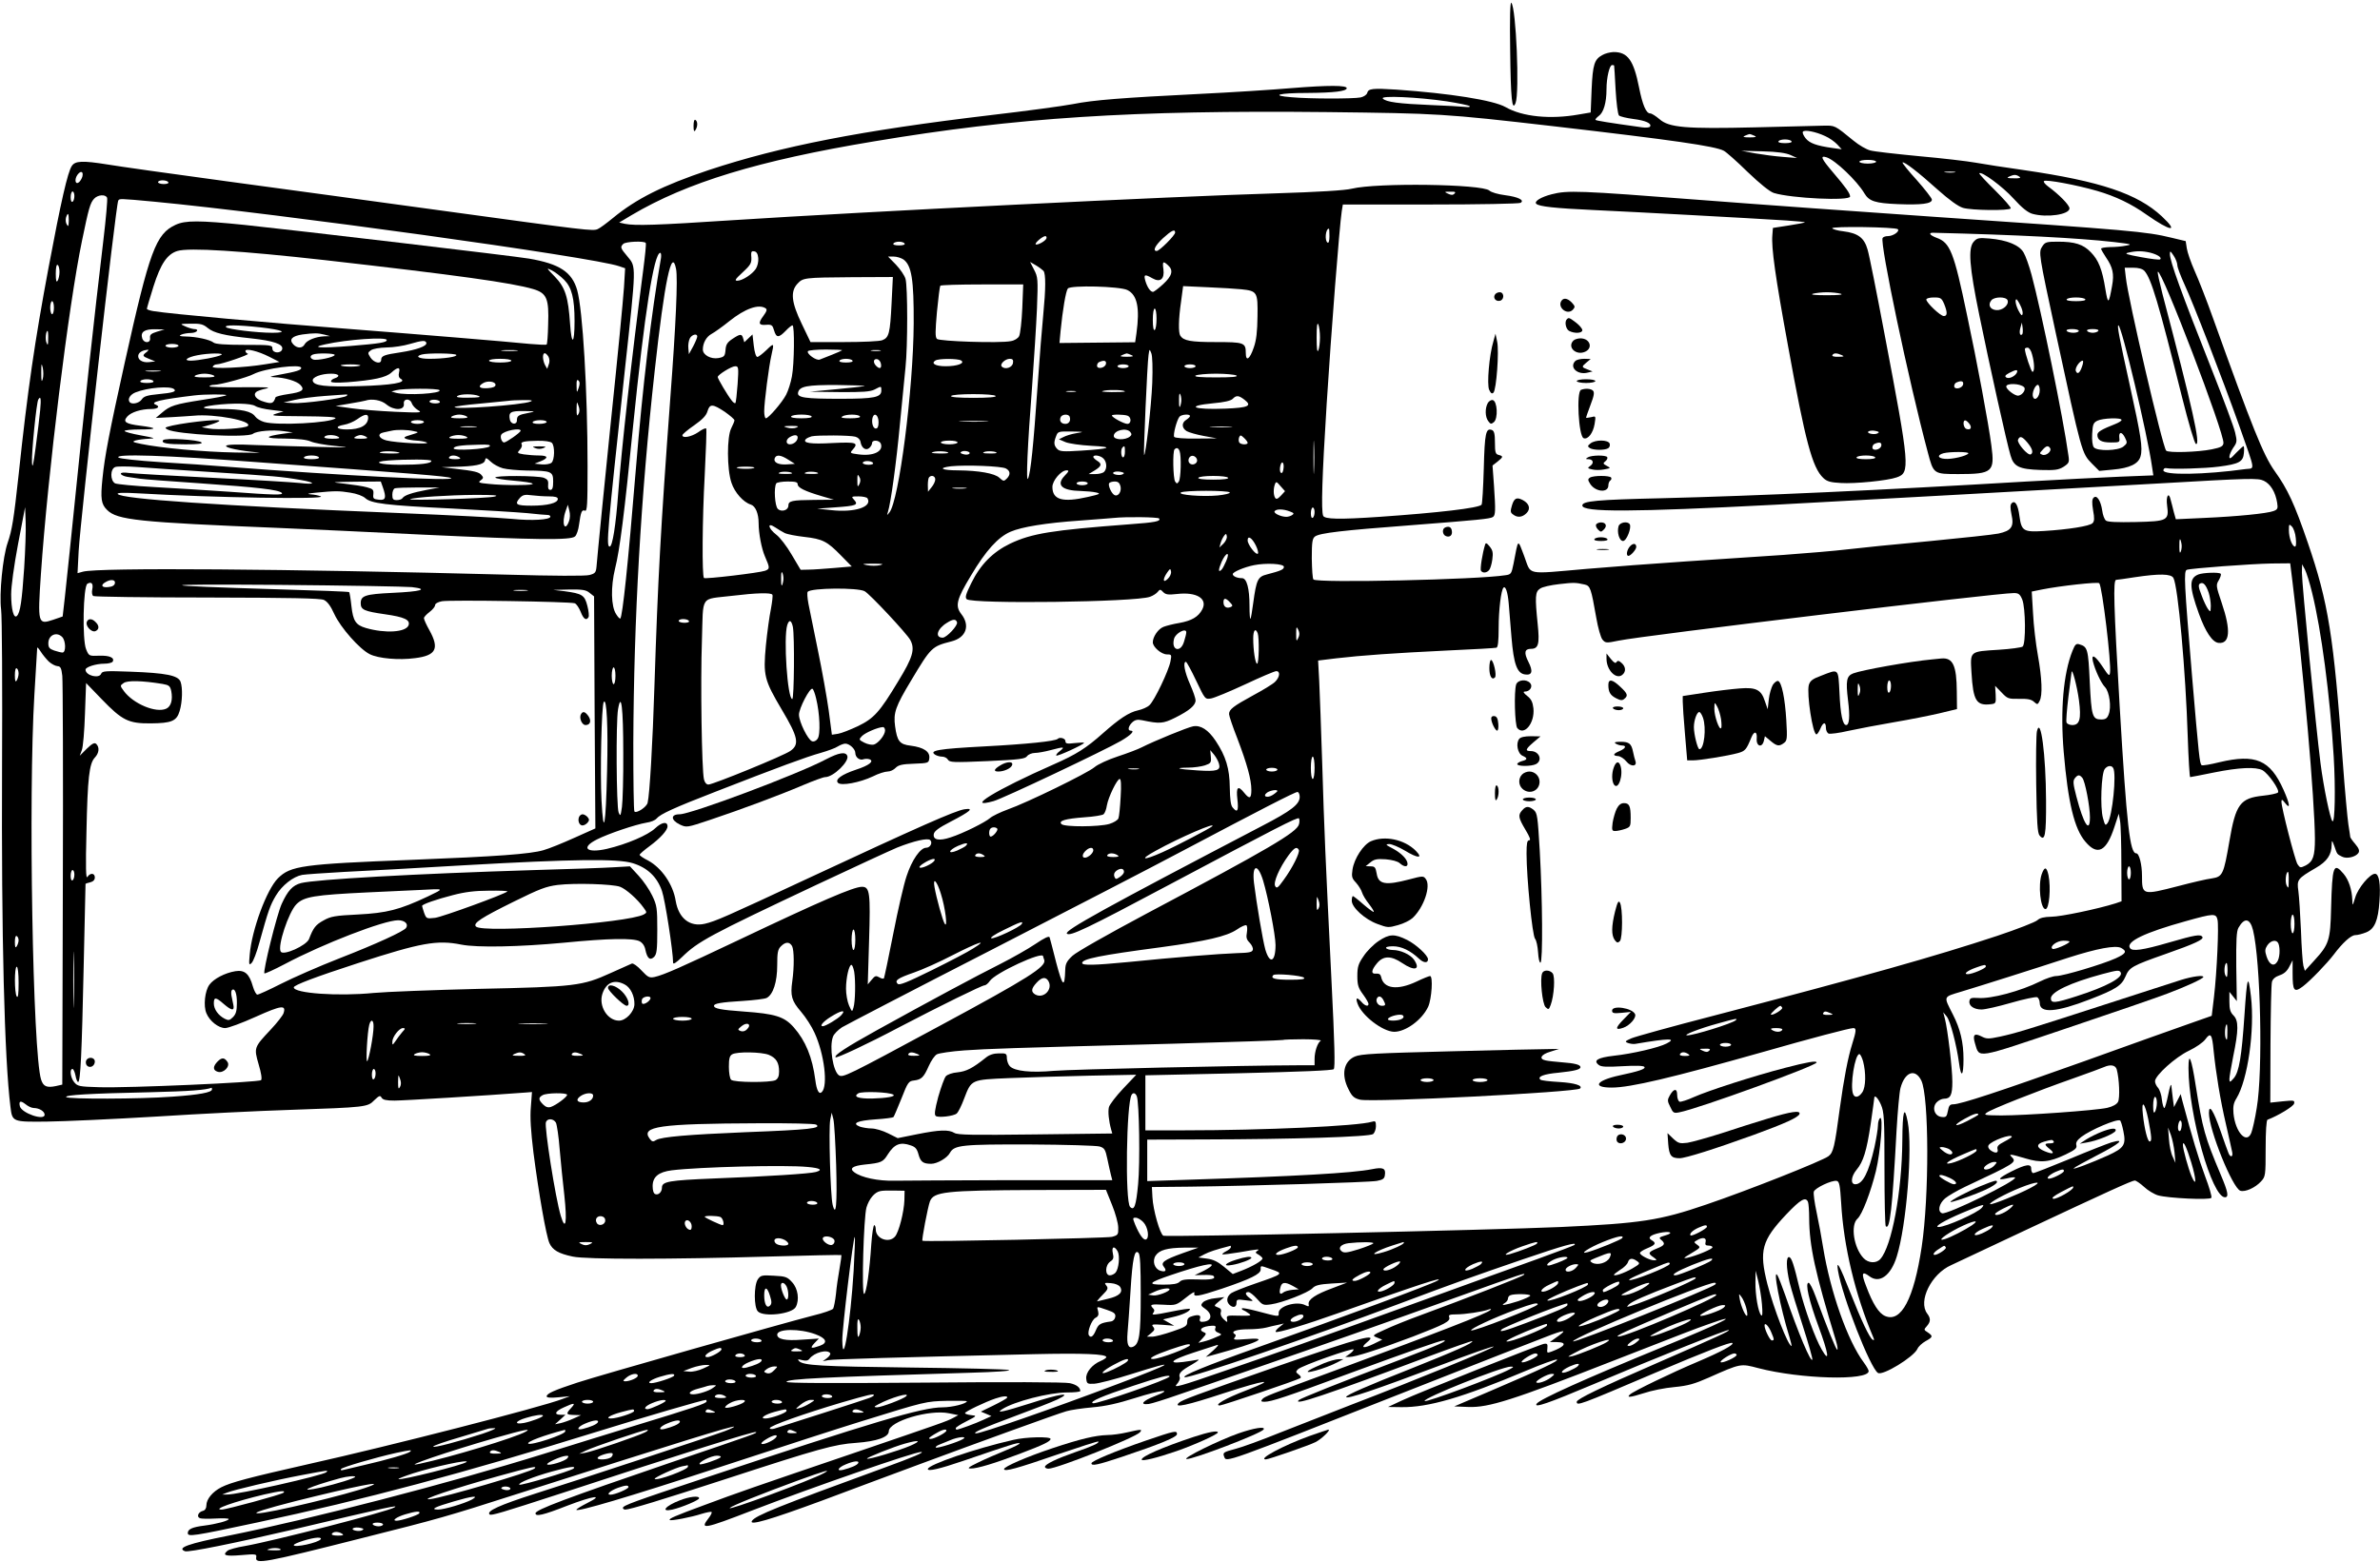  <svg version="1.0" xmlns="http://www.w3.org/2000/svg"
 width="1280pt" height="840pt" viewBox="0 0 1280 840"
 preserveAspectRatio="xMidYMid meet"><g transform="translate(0,840) scale(0.1,-0.1)"
fill="#000000" stroke="none">
<path d="M8122 8125 c3 -255 10 -327 29 -279 22 56 3 514 -23 539 -6 7 -9 -80
-6 -260z"/>
<path d="M8618 8104 c-43 -23 -52 -50 -58 -184 l-5 -125 -65 -11 c-152 -27
-303 -12 -393 40 -65 37 -300 74 -587 94 -127 8 -151 6 -157 -18 -3 -10 -18
-20 -35 -24 -40 -8 -275 -8 -372 1 -117 9 -71 23 84 23 144 1 210 9 213 25 3
17 -99 17 -298 1 -104 -9 -325 -23 -490 -31 -421 -21 -575 -33 -685 -55 -52
-10 -250 -37 -440 -59 -699 -83 -1129 -167 -1519 -296 -245 -82 -389 -154
-515 -258 -33 -27 -69 -54 -81 -59 -26 -12 -50 -9 -860 102 -319 44 -828 113
-1130 154 -303 41 -593 82 -645 91 -137 22 -176 20 -194 -8 -22 -33 -58 -190
-125 -547 -74 -396 -112 -653 -161 -1115 -26 -238 -35 -296 -59 -365 -26 -75
-46 -275 -35 -359 5 -36 7 -417 5 -846 -4 -906 13 -1571 45 -1827 10 -83 10
-83 196 -81 90 1 354 13 588 27 234 15 558 31 720 36 409 14 417 15 453 52 26
25 32 27 39 14 7 -12 25 -16 70 -16 48 0 492 27 701 43 l38 3 -6 -81 c-5 -56
0 -129 14 -245 28 -216 68 -447 86 -487 17 -37 49 -56 125 -72 71 -16 537 -15
1053 0 213 6 390 10 392 8 1 -2 -3 -35 -10 -74 -7 -38 -16 -99 -19 -135 -4
-36 -11 -71 -15 -79 -4 -7 -53 -24 -107 -37 -164 -42 -1151 -322 -1269 -361
-125 -41 -165 -59 -165 -74 0 -7 21 -9 63 -5 l62 6 -40 -15 c-110 -43 -929
-253 -1360 -349 -331 -75 -421 -99 -475 -126 -47 -24 -80 -64 -80 -97 0 -16
-7 -27 -19 -30 -25 -6 -35 -32 -16 -39 9 -4 47 -4 85 -2 39 2 70 1 70 -3 0 -9
-67 -27 -130 -35 -65 -8 -90 -19 -90 -40 0 -21 25 -18 375 57 572 122 1111
266 1813 484 274 85 582 175 599 175 2 0 3 -4 3 -8 0 -11 -68 -34 -390 -132
-146 -45 -364 -112 -485 -150 -500 -156 -1261 -353 -1695 -440 -217 -43 -282
-66 -235 -84 19 -7 265 43 565 113 550 130 587 138 560 122 -37 -22 -649 -180
-803 -207 -44 -7 -86 -19 -93 -25 -30 -25 -13 -31 72 -24 80 7 85 6 82 -11 -7
-40 37 -32 582 106 398 100 444 113 815 232 881 282 1166 370 1173 364 2 -2
-21 -13 -50 -24 -69 -26 -754 -252 -1019 -336 -193 -62 -264 -94 -246 -112 8
-8 64 9 387 114 658 216 1040 336 1046 329 6 -6 4 -7 -456 -163 -568 -194
-730 -255 -730 -274 0 -19 41 -10 171 41 141 54 203 62 107 14 -32 -16 -58
-32 -58 -36 0 -14 287 71 745 221 446 146 637 208 785 254 351 109 348 108
463 111 59 1 107 0 107 -2 0 -13 -79 -33 -131 -33 -110 0 -375 -79 -1279 -380
-379 -126 -440 -148 -440 -161 0 -5 6 -9 13 -9 24 0 192 51 542 165 500 163
582 186 700 194 111 8 175 31 175 62 0 54 219 119 324 97 l50 -10 -28 -15
c-36 -19 -54 -25 -546 -193 -544 -185 -610 -208 -790 -275 -163 -60 -194 -74
-188 -81 7 -6 116 15 171 33 27 8 51 13 54 10 3 -3 -4 -18 -16 -33 -50 -64
-25 -59 236 42 322 124 873 315 907 314 21 -1 -40 -27 -199 -85 -570 -208
-693 -257 -711 -286 -17 -27 94 5 376 109 162 61 394 147 515 192 315 117 753
276 800 289 22 7 85 16 140 21 71 6 137 21 229 50 142 45 214 52 106 10 -65
-25 -83 -48 -32 -42 15 2 86 24 157 49 72 24 258 89 415 143 363 125 714 249
1100 388 340 122 360 129 345 114 -9 -9 -300 -123 -559 -218 -66 -24 -150 -58
-188 -76 -69 -31 -69 -32 -41 -43 l27 -11 -47 -23 c-54 -26 -72 -22 -36 8 68
55 -29 29 -466 -123 -474 -166 -527 -186 -545 -202 -30 -29 42 -14 242 52 224
73 293 82 120 15 -108 -41 -176 -80 -142 -81 15 0 414 135 433 147 6 4 2 12
-9 20 -16 12 -16 15 -3 28 19 19 299 118 299 106 0 -5 -10 -16 -22 -24 l-23
-16 22 0 c30 -1 160 41 343 110 173 67 202 82 194 104 -5 12 3 15 37 15 48 0
142 14 174 26 14 5 17 4 10 -3 -17 -18 -275 -118 -830 -323 -367 -135 -384
-142 -396 -156 -9 -11 -7 -14 12 -14 36 0 115 26 449 150 318 117 497 180 514
180 28 0 -28 -25 -224 -100 -343 -130 -544 -211 -555 -221 -34 -33 142 26 699
235 126 47 231 84 234 82 8 -9 -94 -54 -335 -150 -223 -88 -343 -140 -343
-150 0 -15 155 38 514 173 147 56 273 100 279 98 12 -4 -421 -181 -763 -312
-118 -46 -294 -115 -391 -153 -96 -39 -201 -77 -233 -85 -67 -18 -71 -20 -62
-43 12 -31 -6 -37 971 348 391 154 746 293 790 309 80 29 83 25 14 -23 l-24
-17 38 0 c58 -1 46 -23 -28 -51 -25 -9 -26 -8 -23 17 2 23 0 27 -17 25 -27 -5
-671 -261 -765 -305 l-75 -35 71 -1 c146 -2 330 52 667 194 87 37 163 64 170
62 14 -6 -84 -52 -355 -168 l-197 -84 76 -3 c109 -4 236 36 778 248 400 156
430 168 518 199 189 67 62 3 -250 -124 -419 -172 -664 -282 -679 -306 -15 -24
61 2 310 107 335 142 718 295 724 290 5 -6 -57 -34 -396 -182 -295 -128 -422
-190 -422 -204 0 -23 10 -20 420 155 271 115 410 169 417 161 10 -9 -60 -47
-187 -101 -138 -58 -347 -159 -364 -176 -20 -18 1 -16 74 7 41 14 116 29 165
33 73 7 108 17 185 51 173 77 171 76 266 51 226 -59 594 -69 594 -16 0 6 -12
27 -26 46 -87 116 -180 380 -219 619 -8 52 -24 137 -35 189 -11 51 -18 101
-15 111 6 20 97 63 123 58 14 -3 18 -22 24 -118 13 -234 76 -496 173 -724 6
-14 5 -17 -4 -12 -17 11 -61 104 -121 256 -58 147 -75 178 -65 115 23 -139
174 -525 215 -550 26 -16 191 85 212 129 5 13 26 32 44 42 40 22 41 27 12 47
-22 14 -22 15 -5 34 21 24 21 42 2 67 -51 67 22 214 129 261 17 8 200 94 406
191 426 200 566 264 581 264 7 0 29 -15 50 -34 20 -19 55 -40 76 -46 53 -15
278 -26 286 -13 4 6 -12 59 -34 117 -34 91 -69 208 -121 401 l-10 40 -18 -35
-18 -35 -6 45 c-3 25 -7 56 -8 70 -2 14 -9 -8 -17 -48 -8 -39 -17 -72 -21 -72
-4 0 -10 20 -13 45 -2 25 -12 54 -21 64 -9 10 -16 25 -16 35 0 31 110 130 182
164 38 18 77 45 89 62 28 38 36 28 44 -60 13 -126 36 -266 66 -395 16 -71 32
-140 34 -152 6 -27 -10 -31 -20 -5 -4 9 -23 62 -42 117 -39 112 -63 150 -63
98 0 -90 127 -404 169 -418 26 -8 80 16 111 50 24 26 25 31 25 178 0 91 4 152
10 154 58 22 140 72 143 87 4 18 -1 18 -62 12 l-66 -7 1 313 c1 172 4 324 8
337 4 15 18 27 41 35 24 8 40 22 52 46 l18 35 0 -70 c0 -96 8 -106 55 -71 41
31 131 125 166 171 47 63 93 105 116 105 13 0 39 7 59 15 45 18 64 64 71 166
7 95 -2 149 -24 149 -27 0 -91 -76 -106 -127 -15 -48 -15 -48 -16 -13 -2 54
-19 107 -47 140 -54 64 -61 43 -67 -185 -4 -173 -11 -195 -91 -282 l-50 -55
-8 27 c-4 15 -10 100 -13 189 -4 88 -10 184 -14 213 -9 61 -5 67 93 124 61 35
86 71 86 126 1 26 2 25 15 -10 15 -43 13 -41 41 -55 25 -13 73 -2 88 20 7 12
3 24 -17 48 -15 17 -27 35 -27 38 0 4 -5 34 -10 67 -5 33 -19 184 -30 335 -49
681 -78 859 -188 1180 -72 210 -108 288 -179 387 -61 86 -120 234 -329 816
-35 99 -81 216 -101 260 -20 45 -39 100 -42 121 l-6 39 -75 18 c-140 34 -214
40 -1295 114 -363 25 -924 65 -1247 90 -648 50 -707 52 -793 30 -58 -15 -95
-38 -83 -51 15 -15 99 -24 313 -34 218 -10 811 -42 1033 -56 56 -4 101 -8 99
-10 -2 -2 -41 -10 -88 -17 l-84 -13 -3 -39 c-6 -67 16 -224 84 -594 94 -519
131 -656 190 -712 20 -19 39 -24 94 -27 76 -5 253 13 300 30 74 25 72 53 -66
778 -41 217 -81 419 -90 448 -18 63 -51 88 -131 98 -29 3 -56 11 -59 16 -7 12
341 7 353 -5 11 -12 -26 -37 -53 -37 -13 0 -25 -4 -29 -10 -16 -26 140 -769
243 -1153 31 -117 30 -117 166 -117 182 0 195 12 176 153 -15 117 -78 455
-131 702 -71 341 -91 390 -164 416 -37 14 -46 28 -17 27 449 -11 778 -28 972
-50 93 -11 100 -13 65 -19 -22 -5 -61 -8 -87 -8 -27 -1 -48 -4 -48 -9 0 -4 12
-25 26 -46 37 -54 45 -89 33 -154 -18 -100 -22 -101 -36 -17 -17 107 -37 156
-78 198 -41 43 -86 57 -177 57 -61 0 -69 -2 -84 -25 -21 -32 -20 -37 72 -465
140 -649 140 -648 195 -704 l39 -39 73 7 c91 8 138 31 149 71 13 44 2 113 -57
380 -57 258 -70 325 -62 325 17 0 157 -589 181 -761 l7 -46 -178 -7 c-98 -4
-324 -16 -503 -26 -791 -47 -1443 -77 -1965 -90 -348 -8 -425 -15 -425 -39 0
-37 266 -36 1035 4 449 24 1507 83 2073 115 485 28 525 29 557 14 36 -17 63
-61 72 -119 5 -30 2 -36 -20 -44 -35 -13 -193 -29 -374 -37 l-151 -7 -11 39
c-5 22 -13 51 -17 66 -10 45 -26 20 -19 -31 11 -81 2 -85 -170 -89 -97 -2
-151 0 -159 8 -8 6 -17 30 -20 54 -8 54 -30 86 -46 69 -9 -8 -10 -26 -3 -68 8
-43 7 -59 -3 -69 -15 -16 -131 -34 -259 -42 -112 -7 -123 -1 -134 79 -8 63
-24 88 -42 70 -8 -8 -8 -25 -1 -60 15 -66 0 -88 -70 -103 -29 -6 -197 -24
-373 -41 -176 -16 -374 -36 -440 -44 -66 -8 -221 -21 -345 -30 -124 -8 -360
-24 -525 -35 -165 -11 -404 -29 -532 -40 -334 -29 -296 -36 -335 67 -37 97
-31 100 -58 -39 -11 -54 -13 -58 -43 -62 -148 -24 -1013 -43 -1033 -23 -5 4
-8 55 -9 113 0 89 3 107 17 118 25 19 147 33 518 61 361 28 423 34 439 44 14
9 15 34 6 167 l-8 110 27 21 c31 25 32 29 6 36 -17 4 -20 14 -20 66 0 47 -4
63 -16 68 -33 12 -39 -15 -44 -207 -3 -103 -8 -191 -12 -195 -17 -18 -232 -43
-548 -65 -218 -15 -297 -13 -304 6 -11 30 -6 204 19 601 24 383 69 958 81
1036 l6 37 471 0 c260 0 478 4 485 9 23 14 -13 32 -83 41 -38 5 -74 15 -85 25
-39 35 -604 43 -740 10 -35 -9 -183 -18 -410 -25 -547 -16 -2203 -98 -2929
-145 -396 -26 -515 -30 -570 -19 l-31 7 67 40 c298 176 681 293 1300 396 769
129 1390 169 2443 158 598 -7 624 -8 1215 -76 646 -75 869 -107 916 -132 12
-6 70 -57 128 -114 67 -64 119 -106 141 -113 94 -29 410 -44 410 -19 0 17 -23
49 -92 130 -63 74 -71 92 -35 81 46 -14 164 -126 204 -194 25 -42 57 -53 180
-58 127 -5 183 2 183 24 0 8 -37 55 -81 105 -45 49 -79 92 -77 95 8 7 86 -53
189 -146 63 -56 110 -90 136 -98 46 -14 249 -16 257 -3 3 5 -35 48 -84 97 -49
48 -88 90 -85 92 12 12 125 -71 184 -136 45 -50 77 -75 101 -82 79 -22 200 -4
200 29 0 18 -56 75 -115 118 -16 12 -27 25 -22 29 9 10 176 -21 286 -53 99
-29 183 -69 266 -128 130 -91 176 -97 82 -9 -131 122 -330 189 -742 249 -99
14 -216 32 -260 40 -44 8 -181 24 -305 35 -124 12 -242 25 -262 31 -20 5 -60
28 -89 52 -104 85 -99 82 -164 81 -33 -1 -197 -5 -365 -9 -376 -9 -464 -1
-515 44 -20 17 -42 31 -50 31 -22 0 -41 45 -60 140 -29 146 -61 191 -138 190
-18 -1 -44 -7 -59 -16z m63 -56 c1 -2 4 -60 8 -131 4 -70 12 -132 18 -138 6
-6 41 -14 77 -19 66 -8 101 -24 90 -41 -3 -5 -22 -7 -42 -4 -188 26 -246 36
-251 40 -2 3 5 12 17 21 26 18 42 71 42 144 0 62 16 130 30 130 6 0 10 -1 11
-2z m-901 -193 c63 -10 119 -21 124 -26 5 -5 -6 -6 -25 -4 -19 2 -101 7 -184
10 -170 7 -241 16 -258 35 -16 17 186 8 343 -15z m2036 -187 c23 -10 52 -31
65 -45 l24 -26 -50 7 c-86 12 -123 26 -144 52 -12 15 -18 30 -15 35 7 13 69 1
120 -23z m-381 2 c15 -6 9 -9 -25 -9 -34 0 -40 3 -25 9 11 5 22 9 25 9 3 0 14
-4 25 -9z m200 -30 c4 -6 -10 -10 -35 -10 -25 0 -39 4 -35 10 3 6 19 10 35 10
16 0 32 -4 35 -10z m-5 -74 l35 -16 -75 6 c-41 3 -109 12 -150 19 l-75 14 115
-3 c79 -2 126 -9 150 -20z m460 -36 c0 -5 -20 -10 -45 -10 -25 0 -45 5 -45 10
0 6 20 10 45 10 25 0 45 -4 45 -10z m-9647 -80 c-3 -10 -11 -24 -18 -30 -20
-16 -26 14 -9 39 18 25 34 20 27 -9z m10070 23 c-13 -2 -35 -2 -50 0 -16 2 -5
4 22 4 28 0 40 -2 28 -4z m347 -23 c11 -7 3 -10 -30 -9 -34 0 -40 2 -25 9 27
12 37 12 55 0z m-9955 -30 c4 -6 -7 -10 -24 -10 -17 0 -31 5 -31 10 0 6 11 10
24 10 14 0 28 -4 31 -10z m-505 -74 c0 -14 -4 -28 -10 -31 -6 -4 -10 7 -10 24
0 17 5 31 10 31 6 0 10 -11 10 -24z m7422 12 c-8 -8 -17 -8 -34 0 -22 10 -21
11 12 11 26 1 31 -2 22 -11z m-7246 -22 c3 -8 -6 -111 -20 -228 -50 -420 -98
-855 -181 -1672 -20 -193 -37 -351 -38 -352 -1 0 -24 -9 -52 -18 -81 -27 -83
-21 -65 246 37 539 149 1447 221 1793 36 175 44 203 65 226 20 22 62 25 70 5z
m255 -21 c662 -63 2359 -298 2499 -347 l32 -11 -6 -101 c-7 -94 -30 -333 -76
-776 -21 -203 -68 -675 -72 -729 -3 -30 -7 -36 -38 -44 -21 -6 -195 -5 -445 2
-1178 31 -2197 39 -2279 16 l-29 -8 6 119 c10 173 200 1865 213 1885 7 11 2
12 195 -6z m-461 -102 c-1 -31 -3 -35 -11 -20 -6 9 -7 26 -4 37 10 30 15 24
15 -17z m6780 -84 c0 -24 -4 -38 -10 -34 -17 10 -11 75 7 75 2 0 3 -18 3 -41z
m-830 20 c0 -7 -20 -31 -44 -55 -24 -24 -48 -44 -55 -44 -23 0 -9 29 34 69 45
41 65 51 65 30z m-692 -31 c-5 -15 -50 -39 -58 -32 -6 7 38 44 52 44 5 0 8 -6
6 -12z m-2155 -25 c3 -5 -4 -71 -14 -148 -63 -479 -117 -966 -134 -1195 -13
-176 -31 -290 -46 -290 -20 0 -13 75 81 945 63 576 62 558 15 615 -39 46 -40
51 -23 68 13 13 114 17 121 5z m1392 -3 c4 -6 -8 -10 -30 -10 -22 0 -34 4 -30
10 3 6 17 10 30 10 13 0 27 -4 30 -10z m-787 -78 c2 -19 -4 -44 -13 -58 -20
-30 -73 -64 -100 -64 -16 0 -10 9 28 44 47 44 51 51 47 94 -1 18 3 23 17 20
12 -2 19 -14 21 -36z m7486 29 c39 -10 64 -26 54 -36 -3 -4 -50 2 -104 12 -77
14 -91 19 -68 24 43 10 75 10 118 0z m146 -67 c0 -12 18 -59 39 -105 47 -101
202 -501 294 -759 89 -253 85 -227 35 -233 -224 -31 -443 -34 -443 -7 0 8 7
14 15 12 30 -7 208 -2 283 8 109 14 131 26 135 73 2 20 1 37 -2 37 -3 0 -21
-17 -41 -37 -27 -30 -35 -34 -35 -20 0 11 10 32 21 49 20 28 21 34 10 81 -6
28 -61 175 -121 327 -170 429 -230 595 -230 634 0 18 3 17 20 -9 11 -16 20
-40 20 -51z m-8155 39 c-53 -305 -98 -684 -135 -1133 -43 -524 -72 -795 -84
-807 -2 -3 -13 8 -22 23 -28 42 -30 147 -6 246 25 99 50 293 97 768 61 602
112 930 146 930 4 0 6 -12 4 -27z m1303 -8 c45 -32 57 -109 56 -345 -2 -354
-79 -954 -131 -1017 -14 -17 -14 -17 -8 2 16 49 46 269 65 475 12 124 26 261
30 305 12 112 12 433 0 475 -5 18 -29 53 -52 77 l-42 43 30 0 c16 0 39 -7 52
-15z m-1222 -52 c10 -51 -1 -299 -31 -694 -52 -703 -67 -983 -85 -1539 -10
-321 -26 -594 -37 -638 -5 -23 -60 -59 -71 -47 -4 4 -6 170 -6 368 3 672 40
1324 115 2002 53 483 92 669 115 548z m1976 -10 c13 -16 12 -100 -1 -233 -6
-58 -20 -233 -31 -390 -22 -319 -37 -463 -51 -494 -12 -27 -3 174 22 499 10
138 22 325 26 416 6 159 5 169 -16 209 l-21 41 31 -18 c17 -10 35 -24 41 -30z
m670 30 c30 -27 22 -57 -27 -102 -24 -22 -49 -41 -54 -41 -14 0 -31 25 -41 59
-10 35 -4 38 38 14 42 -24 66 -4 59 49 -6 42 -2 46 25 21z m-5962 -36 c0 -18
-5 -39 -10 -47 -7 -11 -10 0 -10 38 0 33 4 51 10 47 6 -3 10 -21 10 -38z
m11213 6 c37 -42 75 -169 202 -678 36 -144 68 -251 75 -253 27 -9 -18 192
-180 807 -16 63 -28 117 -25 119 19 19 360 -872 353 -922 -2 -17 -14 -23 -63
-33 -74 -15 -233 -20 -245 -7 -19 19 -206 820 -217 932 l-6 52 45 0 c30 0 50
-6 61 -17z m-6738 -175 c-8 -162 -14 -184 -50 -198 -15 -6 -107 -10 -206 -10
l-180 0 -47 98 c-56 116 -62 174 -23 216 30 32 35 33 295 35 l218 1 -7 -142z
m703 -26 c-3 -71 -11 -138 -17 -150 -6 -12 -25 -24 -45 -27 -59 -12 -384 -1
-397 12 -10 10 -9 41 0 145 7 73 15 136 18 141 2 4 104 7 225 7 l221 0 -5
-128z m565 98 c53 -26 68 -95 49 -233 l-7 -48 -204 -2 -203 -2 6 65 c11 112
28 214 39 228 15 19 280 12 320 -8z m613 4 c86 -9 89 -15 87 -146 -1 -81 -6
-128 -20 -167 -22 -65 -43 -78 -43 -29 0 55 -10 58 -163 58 -133 0 -171 7
-189 34 -11 16 -10 90 4 184 l11 83 131 -6 c72 -3 154 -8 182 -11z m3224 -24
c16 -5 -11 -8 -75 -8 -64 0 -91 3 -75 8 14 4 48 8 75 8 28 0 61 -4 75 -8z
m556 -55 c18 -45 18 -65 -2 -65 -18 0 -94 72 -94 89 0 6 17 11 41 11 36 0 41
-3 55 -35z m759 25 c4 -6 -15 -10 -50 -10 -35 0 -54 4 -50 10 3 6 26 10 50 10
24 0 47 -4 50 -10z m-10925 -45 c0 -19 -4 -35 -10 -35 -5 0 -10 16 -10 35 0
19 5 35 10 35 6 0 10 -16 10 -35z m3827 -3 c10 -6 7 -16 -12 -42 -29 -39 -25
-51 17 -47 28 2 33 -2 41 -30 12 -41 25 -41 62 -3 16 17 32 30 37 30 12 0 10
-207 -3 -275 -6 -33 -20 -77 -31 -98 -21 -41 -95 -127 -109 -127 -5 0 -9 17
-9 38 0 47 25 242 39 302 15 66 14 67 -27 27 -21 -20 -43 -37 -49 -37 -7 0
-15 25 -19 60 l-7 61 -22 -21 -22 -21 -6 20 c-7 27 -16 26 -58 -2 -27 -18 -35
-30 -37 -59 -3 -34 -7 -38 -38 -44 -40 -7 -84 16 -84 46 0 35 19 69 47 84 15
8 59 39 96 69 84 67 157 93 194 69z m2103 -56 c0 -30 -4 -58 -10 -61 -6 -4
-10 17 -10 54 0 34 4 61 10 61 6 0 10 -24 10 -54z m879 -101 c0 -27 -4 -59 -9
-70 -6 -13 -9 11 -9 70 0 59 3 83 9 70 5 -11 9 -42 9 -70z m4081 35 c0 -5 -13
-10 -29 -10 -17 0 -33 5 -36 10 -4 6 8 10 29 10 20 0 36 -4 36 -10z m105 0
c-3 -5 -17 -10 -30 -10 -13 0 -27 5 -30 10 -4 6 8 10 30 10 22 0 34 -4 30 -10z
m-11026 -42 c0 -35 -2 -39 -9 -21 -8 19 -3 63 6 63 2 0 4 -19 3 -42z m3491 12
c0 -6 -10 -30 -22 -53 l-23 -42 -3 32 c-2 18 2 41 8 53 11 21 40 28 40 10z
m779 -74 c-2 -2 -26 -13 -54 -24 -27 -11 -57 -22 -66 -26 -18 -8 -72 31 -64
45 4 5 47 9 97 9 50 0 89 -2 87 -4z m204 -3 c-13 -2 -33 -2 -45 0 -13 2 -3 4
22 4 25 0 35 -2 23 -4z m1464 -173 c-5 -126 -36 -395 -44 -387 -4 5 17 492 24
537 5 34 5 35 15 10 6 -15 8 -80 5 -160z m-112 150 c15 -6 9 -9 -25 -9 -34 0
-40 3 -25 9 11 5 22 9 25 9 3 0 14 -4 25 -9z m3820 0 c16 -7 12 -9 -18 -9 -23
-1 -36 3 -32 9 7 12 23 12 50 0z m-5320 -30 c4 -6 -10 -10 -35 -10 -25 0 -39
4 -35 10 3 6 19 10 35 10 16 0 32 -4 35 -10z m153 -18 c4 -24 -7 -29 -26 -10
-18 18 -15 40 6 36 9 -2 18 -13 20 -26z m431 19 c23 -15 -21 -31 -83 -31 -55
0 -81 15 -55 31 18 11 120 11 138 0z m279 -13 c-3 -25 -42 -38 -60 -20 -13 13
18 42 43 42 15 0 20 -6 17 -22z m500 -5 c-4 -23 -48 -31 -48 -10 0 9 6 18 13
20 25 11 38 7 35 -10z m5250 -13 c-12 -37 -26 -47 -34 -25 -6 15 21 55 37 55
4 0 3 -14 -3 -30z m-10968 -68 c-6 -21 -8 -13 -8 33 0 51 1 55 8 27 4 -19 4
-46 0 -60z m5840 68 c0 -5 -13 -10 -30 -10 -16 0 -30 5 -30 10 0 6 14 10 30
10 17 0 30 -4 30 -10z m360 0 c0 -5 -13 -10 -30 -10 -16 0 -30 5 -30 10 0 6
14 10 30 10 17 0 30 -4 30 -10z m-2463 -96 c-4 -54 -9 -99 -12 -102 -3 -3 -12
3 -20 14 -21 26 -75 117 -75 126 0 12 74 58 94 58 18 0 19 -6 13 -96z m2683
46 c10 -7 -26 -10 -110 -10 -84 0 -120 3 -110 10 8 5 58 10 110 10 52 0 102
-5 110 -10z m3908 -47 c-4 -23 -48 -31 -48 -10 0 9 6 18 13 20 25 11 38 7 35
-10z m-5909 -10 c-10 -2 -79 -10 -155 -17 l-139 -13 160 -2 c124 -1 166 2 189
14 36 19 36 19 36 -5 0 -37 -35 -45 -220 -45 -191 0 -233 6 -228 33 7 34 47
42 213 41 88 -1 153 -3 144 -6z m1401 -29 c0 -2 -33 -3 -72 -3 -53 1 -63 3
-38 8 35 6 110 3 110 -5z m-267 -1 c-13 -2 -33 -2 -45 0 -13 2 -3 4 22 4 25 0
35 -2 23 -4z m569 -60 c-7 -36 -12 -27 -11 20 0 30 3 36 8 23 4 -11 6 -30 3
-43z m-997 37 c4 -6 -38 -10 -120 -10 -82 0 -124 4 -120 10 4 6 55 10 120 10
65 0 116 -4 120 -10z m1339 -21 c41 -32 20 -42 -103 -47 -173 -7 -222 14 -65
29 57 5 92 13 103 23 20 21 33 20 65 -5z m-6478 -56 c-4 -38 -14 -126 -24
-198 -13 -100 -18 -119 -20 -82 -3 49 24 322 34 338 13 22 16 5 10 -58z m3682
-8 c28 -20 52 -40 52 -46 0 -5 -8 -24 -17 -42 -24 -45 -24 -221 1 -294 17 -52
64 -105 104 -117 25 -8 42 -48 42 -100 0 -55 16 -138 34 -179 27 -62 27 -67 1
-77 -30 -11 -322 -46 -329 -39 -11 11 -9 318 4 551 7 137 11 250 8 253 -3 4
-23 -5 -43 -20 -37 -25 -85 -34 -85 -16 0 5 28 29 63 53 44 31 65 52 72 76 12
41 28 40 93 -3z m467 -25 c4 -6 -17 -10 -55 -10 -38 0 -59 4 -55 10 3 6 28 10
55 10 27 0 52 -4 55 -10z m260 0 c4 -6 -16 -10 -52 -10 -41 0 -54 3 -43 10 20
13 87 13 95 0z m100 -31 c0 -24 -5 -34 -15 -34 -16 0 -25 37 -16 62 10 26 31
8 31 -28z m1028 29 c7 -21 -4 -38 -23 -38 -23 0 -34 16 -26 35 7 18 43 20 49
3z m311 6 c22 -8 21 -44 -1 -44 -18 0 -83 35 -83 45 0 7 65 6 84 -1z m336 -2
c0 -4 -9 -13 -20 -20 -26 -16 -25 -44 2 -61 12 -7 54 -19 92 -26 l71 -13 -112
-1 c-63 -1 -114 3 -118 9 -7 11 13 88 28 108 10 13 57 17 57 4z m5010 -21 c0
-5 -15 -14 -32 -21 -76 -30 -98 -43 -98 -59 0 -29 22 -41 73 -41 46 0 48 1 45
25 -4 34 14 35 31 0 13 -26 12 -30 -9 -47 -28 -23 -141 -26 -159 -4 -7 8 -11
38 -9 72 3 51 6 60 28 71 28 14 130 18 130 4z m-6107 -8 c-34 -2 -93 -2 -130
0 -37 2 -9 3 62 3 72 0 102 -1 68 -3z m5291 -16 c12 -19 3 -32 -19 -24 -17 7
-21 51 -3 45 6 -2 16 -12 22 -21z m-6311 -17 c-12 -5 -34 -5 -50 0 -24 7 -21
8 22 9 38 0 45 -2 28 -9z m2335 3 c-26 -2 -71 -2 -100 0 -29 2 -8 3 47 3 55 0
79 -1 53 -3z m-539 -27 c8 -10 8 -16 -2 -24 -25 -21 -87 -19 -87 3 0 30 68 47
89 21z m4019 -7 c-18 -10 -65 1 -48 11 6 4 23 5 37 2 19 -4 22 -7 11 -13z
m-4309 1 c-26 -4 -57 -14 -70 -21 l-24 -12 35 -15 c19 -8 82 -17 140 -20 124
-6 104 -16 -56 -26 -96 -6 -114 -5 -128 9 -18 19 -20 34 -6 69 9 25 13 26 82
25 70 -1 71 -2 27 -9z m1278 -202 c-1 -40 -3 -8 -3 72 0 80 2 112 3 73 2 -40
2 -106 0 -145z m-2777 179 c0 -19 -21 -37 -42 -37 -23 0 -23 26 0 39 24 14 42
13 42 -2z m310 4 c15 -4 26 -15 28 -28 5 -32 28 -49 47 -33 8 7 15 19 15 26 0
20 39 17 47 -2 16 -42 -40 -69 -120 -58 -45 6 -47 7 -33 23 36 40 23 44 -106
38 -120 -7 -165 0 -143 22 6 5 19 11 30 14 31 7 207 6 235 -2z m2110 -33 c0
-12 -38 -10 -45 2 -4 6 -4 18 -1 27 6 14 9 14 26 -2 11 -10 20 -22 20 -27z
m-1560 2 c0 -5 -20 -10 -45 -10 -25 0 -45 5 -45 10 0 6 20 10 45 10 25 0 45
-4 45 -10z m4968 -17 c-4 -23 -48 -31 -48 -10 0 9 6 18 13 20 25 11 38 7 35
-10z m-4068 -33 c0 -16 -4 -30 -10 -30 -11 0 -14 43 -3 53 11 12 13 8 13 -23z
m294 4 c10 -25 7 -148 -4 -164 -9 -13 -11 -13 -20 0 -11 17 -14 163 -3 173 11
11 20 8 27 -9z m-1244 -10 c0 -2 -24 -4 -52 -3 -38 1 -46 3 -28 8 24 7 80 3
80 -5z m113 -5 c-5 -5 -19 -6 -32 -2 -15 4 -19 8 -11 13 16 10 54 0 43 -11z
m147 5 c0 -2 -19 -4 -42 -3 -31 0 -37 3 -24 8 18 7 66 3 66 -5z m5226 -3 c-9
-14 -90 -33 -127 -29 -38 3 -42 20 -7 30 35 9 140 9 134 -1z m-6346 -34 l35
-22 -43 -3 c-47 -3 -74 11 -65 34 8 20 33 17 73 -9z m1694 7 c19 -18 21 -55 4
-72 -7 -7 -28 -12 -47 -12 l-36 0 33 20 c37 23 40 35 12 52 -11 7 -20 16 -20
20 0 14 38 8 54 -8z m504 -7 c4 -20 -25 -34 -40 -19 -15 15 -1 44 19 40 10 -2
19 -11 21 -21z m3647 13 c4 -6 -15 -10 -50 -10 -35 0 -54 4 -50 10 3 6 26 10
50 10 24 0 47 -4 50 -10z m-5390 -30 c4 -6 -7 -10 -24 -10 -17 0 -31 5 -31 10
0 6 11 10 24 10 14 0 28 -4 31 -10z m2207 -36 c-3 -16 -8 -22 -14 -16 -5 5 -6
21 -2 37 8 33 23 15 16 -21z m-1492 6 c24 -13 26 -33 4 -55 -15 -15 -18 -14
-39 5 -25 24 -112 39 -222 40 -89 0 -112 13 -38 22 82 8 271 1 295 -12z
m-1353 4 c-7 -8 -87 -7 -95 0 -3 3 19 6 48 6 29 0 51 -3 47 -6z m203 -30 c0
-2 -19 -4 -42 -3 -31 0 -37 3 -24 8 18 7 66 3 66 -5z m140 0 c0 -2 -19 -4 -42
-3 -31 0 -37 3 -24 8 18 7 66 3 66 -5z m1326 -13 c-48 -50 -15 -80 87 -82 29
-1 66 -4 82 -8 27 -6 22 -9 -44 -24 -136 -31 -191 -16 -191 54 0 34 47 89 76
89 15 0 13 -5 -10 -29z m312 8 c-18 -10 -65 1 -48 11 6 4 23 5 37 2 19 -4 22
-7 11 -13z m-1416 -53 c-9 -18 -11 -16 -11 19 0 33 1 37 10 21 8 -12 8 -25 1
-40z m408 25 c0 -10 -9 -29 -20 -42 l-19 -24 -1 36 c0 20 3 39 7 42 13 14 33
6 33 -12z m1575 9 c4 -6 -25 -10 -80 -10 -55 0 -84 4 -80 10 3 6 39 10 80 10
41 0 77 -4 80 -10z m-2315 -35 c0 -18 38 -37 130 -64 l65 -19 -107 -1 c-120
-1 -138 -5 -138 -31 0 -25 -38 -36 -57 -17 -16 16 -22 115 -8 137 3 5 31 10
61 10 42 0 54 -3 54 -15z m1560 5 c0 -5 -13 -10 -30 -10 -16 0 -30 5 -30 10 0
6 14 10 30 10 17 0 30 -4 30 -10z m176 -15 c7 -28 -11 -56 -30 -49 -17 6 -38
52 -31 65 4 5 17 9 30 9 18 0 26 -7 31 -25z m863 -51 c-17 -18 -25 -21 -31
-12 -10 16 -10 50 -1 74 6 15 9 14 30 -11 l24 -27 -22 -24z m-1696 39 c-18 -2
-48 -2 -65 0 -18 2 -4 4 32 4 36 0 50 -2 33 -4z m1421 -22 c3 -5 -26 -12 -64
-16 -82 -8 -220 3 -199 16 18 12 256 12 263 0z m-1949 -31 c29 -46 -67 -78
-194 -64 l-76 8 97 7 c113 8 126 13 102 40 -17 18 -16 19 24 19 22 0 44 -5 47
-10z m-4535 -375 c-12 -177 -21 -240 -39 -258 -17 -17 -31 36 -31 116 0 43 15
153 37 270 l38 199 3 -79 c2 -43 -2 -155 -8 -248z m6940 301 c0 -14 -4 -28
-10 -31 -6 -4 -10 7 -10 24 0 17 5 31 10 31 6 0 10 -11 10 -24z m-133 3 c22
-8 24 -12 13 -19 -8 -6 -23 -10 -32 -10 -28 0 -70 19 -63 30 8 13 46 13 82 -1z
m-703 -38 c10 -15 -21 -21 -158 -31 -422 -32 -526 -49 -643 -104 -93 -45 -160
-112 -209 -212 -29 -59 -35 -77 -25 -87 27 -27 910 -16 986 13 17 6 35 18 42
27 11 14 14 14 29 -2 14 -14 28 -15 75 -10 105 12 165 -25 135 -83 -21 -40
-57 -61 -124 -73 -31 -5 -70 -15 -85 -21 -28 -11 -57 -53 -57 -83 0 -25 46
-65 76 -65 25 0 26 -2 19 -37 -9 -50 -87 -213 -113 -236 -11 -11 -39 -23 -62
-28 -49 -11 -100 -45 -187 -122 -91 -81 -144 -115 -267 -169 -311 -137 -482
-242 -322 -197 49 13 601 275 685 324 56 33 76 55 51 55 -17 0 -11 26 10 45
14 13 28 16 52 11 95 -20 113 -19 179 14 76 38 109 66 109 93 0 10 -13 49 -30
87 -29 65 -39 120 -22 120 4 0 29 -46 55 -101 48 -101 48 -101 80 -96 18 3
100 37 184 76 83 39 158 71 167 71 23 0 19 -33 -7 -58 -12 -12 -65 -44 -117
-72 -108 -59 -130 -76 -130 -101 0 -9 20 -69 45 -132 52 -137 75 -220 75 -276
0 -47 -10 -51 -38 -16 -34 43 -45 32 -37 -35 7 -62 0 -75 -26 -43 -10 11 -14
46 -15 107 -1 102 -21 168 -76 251 -40 60 -81 86 -122 78 -31 -6 -209 -79
-276 -113 -19 -10 -77 -32 -129 -49 -52 -17 -108 -43 -125 -58 -38 -32 -363
-191 -466 -227 -41 -15 -84 -36 -95 -46 -26 -23 -146 -83 -212 -104 -62 -21
-96 -14 -91 17 2 16 26 34 90 67 108 56 129 75 75 67 -51 -8 -243 -93 -842
-372 -441 -206 -498 -231 -555 -244 -80 -18 -140 29 -156 123 -14 89 -76 178
-148 217 -26 13 -46 27 -46 31 0 4 24 25 54 47 57 42 96 85 96 106 0 28 -31
23 -66 -10 -39 -37 -153 -86 -260 -111 -110 -25 -143 6 -53 51 59 30 206 80
266 90 23 3 47 13 54 22 20 24 94 58 316 144 341 133 493 189 566 209 38 11
80 26 93 35 13 8 31 15 40 15 23 0 54 -29 54 -50 0 -24 24 -42 44 -34 9 3 23
3 32 0 27 -10 -1 -33 -72 -56 -78 -26 -115 -53 -97 -71 17 -17 116 1 188 35
29 15 65 26 79 26 14 0 33 9 43 20 15 15 35 20 98 22 79 3 80 4 83 30 4 35
-30 58 -100 67 -60 7 -73 24 -84 104 -10 73 2 107 87 248 107 179 111 182 216
209 79 20 102 85 53 147 -34 44 -26 78 52 207 80 135 146 207 213 236 61 26
188 47 375 60 85 6 166 13 180 14 63 7 239 5 244 -3z m-2014 -78 c14 -7 62
-16 106 -21 98 -11 123 -24 197 -100 l58 -59 -93 -8 c-51 -4 -113 -9 -138 -9
l-44 -1 -48 81 c-26 45 -63 93 -83 108 -44 34 -51 69 -7 40 15 -10 38 -24 52
-31z m8127 -27 c3 -27 2 -46 -4 -46 -15 0 -33 47 -33 88 0 33 1 35 16 20 9 -9
19 -37 21 -62z m-5767 -30 l-22 -21 7 25 c4 14 13 31 19 39 9 12 12 11 14 -4
2 -9 -6 -27 -18 -39z m174 -10 c10 -20 15 -40 11 -44 -10 -10 -55 49 -55 71 0
29 23 15 44 -27z m4978 11 c3 -13 1 -32 -3 -43 -5 -13 -8 -7 -8 24 -1 46 4 55
11 19z m-5137 -94 c-9 -21 -20 -42 -25 -47 -19 -19 -18 0 0 42 24 53 47 57 25
5z m-1862 -23 c-17 -4 -49 -4 -70 0 -32 6 -26 8 32 8 53 0 62 -2 38 -8z m2172
-9 c0 -14 -15 -21 -92 -41 -48 -12 -56 -28 -73 -154 -6 -44 -12 -82 -15 -84
-3 -3 -5 28 -5 69 0 95 -15 149 -40 149 -26 0 -50 10 -50 22 0 11 60 37 114
48 65 13 161 8 161 -9z m5424 -78 c59 -475 120 -1179 121 -1385 0 -93 -10
-122 -49 -143 -29 -14 -31 -14 -45 7 -14 24 -86 303 -86 335 0 15 4 14 20 -7
30 -38 25 -4 -9 72 -72 161 -150 194 -345 148 -48 -12 -90 -19 -95 -16 -11 7
-15 48 -52 481 -42 502 -45 563 -28 570 22 8 344 32 455 34 l101 1 12 -97z
m106 -62 c49 -198 96 -551 116 -881 10 -168 7 -361 -7 -347 -12 12 -47 180
-64 312 -25 195 -100 965 -100 1025 l1 45 15 -28 c8 -15 26 -72 39 -126z
m-6154 76 c-27 -27 -29 -3 -4 33 16 23 18 23 21 6 2 -10 -5 -28 -17 -39z
m-2069 -14 c-7 -36 -12 -27 -11 20 0 30 3 36 8 23 4 -11 6 -30 3 -43z m7477
18 c25 -45 66 -504 77 -854 4 -119 10 -217 13 -217 3 0 61 11 129 25 134 27
224 31 260 12 32 -18 95 -108 83 -120 -5 -5 -41 -13 -80 -17 -123 -13 -147
-45 -181 -245 -31 -179 -36 -191 -95 -200 -26 -3 -107 -22 -179 -41 -194 -50
-196 -50 -196 55 0 60 -15 121 -31 121 -34 0 -51 146 -89 790 -32 546 -36 680
-19 681 8 0 52 7 99 14 133 20 197 19 209 -4z m-11071 -28 c-2 -12 -14 -19
-36 -21 -35 -4 -43 11 -14 27 28 17 54 13 50 -6z m-122 -34 c-3 -16 -1 -31 6
-35 6 -4 282 -8 612 -8 449 -1 608 -4 628 -13 19 -9 36 -32 56 -76 33 -72 136
-189 191 -216 46 -23 156 -33 244 -21 112 14 131 51 77 149 -17 30 -30 59 -30
66 0 6 14 21 30 33 17 13 30 29 30 37 0 8 15 17 37 21 44 8 690 -2 714 -11 9
-3 23 -24 32 -46 15 -39 30 -49 42 -29 4 6 1 34 -6 61 -15 58 -27 66 -124 79
l-60 7 86 2 c72 1 91 -2 110 -18 l24 -19 3 -624 4 -624 -114 -51 c-62 -28
-136 -58 -165 -66 -71 -21 -251 -34 -708 -52 -591 -23 -652 -32 -720 -99 -61
-61 -141 -278 -152 -411 -5 -54 -4 -59 10 -45 9 8 28 58 42 110 48 173 58 201
89 253 33 55 93 102 141 111 17 3 118 10 225 16 107 5 400 21 650 36 582 33
823 36 903 11 79 -24 131 -74 157 -149 17 -48 60 -327 60 -386 0 -11 15 -2 48
30 86 84 147 117 724 389 200 94 395 184 433 200 91 36 165 53 178 40 14 -14
0 -41 -22 -41 -31 0 -77 -66 -105 -152 -15 -43 -47 -183 -72 -311 -25 -128
-48 -235 -50 -239 -3 -4 -14 -2 -25 5 -18 10 -23 9 -41 -13 l-21 -25 7 235 c8
257 4 290 -38 290 -45 0 -221 -76 -661 -285 -312 -148 -405 -189 -454 -200
-29 -6 -36 -2 -71 35 -22 24 -45 40 -52 37 -7 -3 -58 -26 -114 -51 -152 -69
-189 -74 -706 -85 -249 -6 -505 -16 -568 -22 -192 -19 -430 -2 -430 30 0 12
116 56 347 131 339 110 424 125 554 99 85 -17 314 -12 549 10 245 24 374 26
410 8 15 -8 27 -24 31 -46 10 -47 25 -59 47 -38 14 15 17 37 17 145 0 117 -2
132 -27 184 -15 32 -48 80 -73 107 l-47 51 -87 -5 c-47 -3 -239 -10 -426 -15
-647 -20 -1176 -50 -1256 -70 -45 -12 -71 -40 -104 -112 -26 -57 -102 -364
-93 -374 3 -2 52 20 109 50 205 109 534 236 610 236 36 0 57 -20 43 -41 -11
-18 -161 -87 -359 -164 -110 -43 -251 -105 -314 -137 -63 -32 -120 -58 -127
-58 -6 0 -17 20 -24 44 -19 68 -44 90 -94 82 -56 -9 -117 -41 -140 -73 -24
-33 -33 -113 -16 -153 17 -42 65 -80 101 -80 16 0 90 27 165 61 138 62 164 65
149 19 -4 -12 -35 -52 -69 -88 -90 -96 -91 -97 -65 -187 14 -47 19 -79 13 -85
-12 -12 -717 -43 -871 -38 -107 3 -116 5 -134 27 -20 24 -26 71 -9 71 5 0 12
-16 16 -35 3 -19 10 -35 14 -35 13 0 20 157 30 620 5 245 10 446 10 446 0 1
11 5 25 8 16 4 25 13 25 26 0 25 -25 26 -40 3 -8 -13 -10 49 -5 243 6 290 15
367 45 399 23 24 26 55 8 73 -9 9 -21 4 -51 -25 l-38 -38 11 30 c7 17 14 105
17 196 l6 165 84 -87 c110 -114 144 -131 263 -130 112 1 140 12 156 66 15 49
17 125 5 158 -13 34 -78 47 -268 54 -135 5 -153 4 -159 -11 -11 -28 -84 -10
-84 22 0 14 56 32 101 32 21 0 41 5 45 11 12 21 -17 34 -72 32 -55 -2 -56 -2
-71 35 -21 50 -16 338 7 352 22 13 33 1 26 -31z m8026 27 c31 -7 35 -20 63
-179 9 -53 24 -106 33 -117 16 -19 20 -20 87 -6 128 27 2033 256 2126 256 25
0 33 -6 45 -35 18 -45 20 -238 2 -253 -7 -5 -65 -13 -128 -17 -159 -10 -154
-6 -147 -124 9 -150 26 -178 103 -169 28 3 29 5 27 51 l-3 48 34 -35 c32 -34
37 -36 95 -35 46 1 66 -3 80 -16 18 -16 20 -16 30 4 17 30 13 124 -9 246 -11
61 -23 162 -26 226 l-7 117 54 11 c100 20 302 42 309 34 16 -17 66 -433 58
-482 -3 -20 -8 -16 -38 30 -41 62 -64 76 -54 32 11 -46 43 -116 65 -139 24
-25 35 -108 20 -146 -8 -22 -17 -28 -40 -28 -48 0 -53 17 -62 202 -8 178 -12
189 -55 202 -18 6 -24 0 -38 -35 -49 -122 -66 -320 -47 -544 23 -272 57 -414
117 -483 65 -77 113 -52 156 81 l23 70 7 -39 c4 -21 7 -128 7 -236 l1 -196
-32 -11 c-95 -30 -295 -72 -345 -72 -40 -1 -62 -6 -76 -19 -11 -10 -108 -48
-216 -84 -333 -110 -708 -216 -1527 -430 -221 -57 -419 -112 -440 -121 -34
-15 -37 -18 -19 -25 11 -4 29 -7 40 -5 182 31 225 31 168 2 -42 -22 -183 -55
-285 -66 -85 -10 -111 -25 -80 -49 13 -11 43 -12 129 -7 69 4 113 3 117 -4 7
-11 -28 -23 -136 -46 -124 -27 -148 -65 -40 -65 101 0 324 53 812 191 259 74
467 129 488 129 17 0 15 -17 -7 -87 -22 -70 -44 -182 -66 -343 -28 -210 -35
-239 -61 -259 -32 -25 -433 -184 -657 -260 -251 -86 -351 -101 -782 -121 -384
-17 -2116 -55 -2138 -47 -18 7 -56 140 -59 207 l-3 55 205 2 c320 4 961 23
1005 31 32 6 41 12 43 31 6 37 -10 44 -69 32 -106 -21 -407 -38 -996 -57
l-213 -7 0 112 0 111 303 1 c484 1 893 14 912 29 8 7 15 26 15 42 0 27 -3 30
-22 24 -74 -23 -582 -46 -1005 -46 l-213 0 0 148 0 148 501 11 c337 8 505 15
512 22 8 8 5 137 -12 474 -33 673 -39 806 -50 1172 -6 182 -13 380 -16 441
l-6 111 98 12 c138 16 309 28 598 42 138 6 256 13 263 15 8 2 12 33 12 107 0
96 13 203 26 216 11 11 23 -25 28 -84 3 -33 9 -115 15 -183 12 -145 30 -195
74 -200 37 -5 43 17 17 68 -25 49 -21 70 14 70 40 0 47 26 36 132 -15 148 -14
175 13 192 12 9 58 19 102 24 80 9 87 9 137 -2z m-6307 -14 c94 -11 50 -24
-105 -31 -146 -7 -170 -15 -170 -56 0 -35 19 -43 130 -59 105 -15 138 -30 127
-60 -15 -37 -125 -44 -229 -14 -55 16 -69 38 -78 118 -4 39 -10 73 -12 75 -2
3 -173 9 -379 15 -692 21 -693 29 -4 24 363 -3 687 -9 720 -12z m2435 -22 c28
-15 229 -230 246 -263 26 -49 13 -94 -65 -221 -101 -168 -131 -200 -217 -242
-41 -19 -88 -38 -107 -41 l-33 -5 -17 130 c-10 71 -36 217 -58 323 -22 107
-45 220 -51 251 -6 32 -8 61 -4 65 20 21 269 23 306 3z m-1817 3 c-18 -2 -48
-2 -65 0 -18 2 -4 4 32 4 36 0 50 -2 33 -4z m1321 -22 c3 -4 -1 -39 -8 -77 -8
-38 -20 -126 -27 -196 -15 -162 -9 -185 86 -346 87 -146 96 -186 46 -221 -34
-25 -416 -181 -441 -181 -11 0 -20 11 -24 28 -12 50 -19 525 -11 745 8 252
-13 221 161 242 132 16 211 18 218 6z m2461 -41 c16 -17 16 -20 2 -26 -22 -8
-37 3 -37 27 0 24 12 24 35 -1z m-2910 -100 c4 -6 -7 -10 -24 -10 -17 0 -31 5
-31 10 0 6 11 10 24 10 14 0 28 -4 31 -10z m1442 -7 c6 -17 -56 -83 -77 -83
-44 0 -30 48 23 80 33 21 48 21 54 3z m-883 -24 c10 -50 7 -389 -3 -389 -26 0
-48 331 -27 398 10 31 22 27 30 -9z m2718 -61 c-9 -20 -11 -18 -11 22 0 40 2
42 11 23 8 -17 8 -29 0 -45z m-602 31 c0 -7 -5 -29 -12 -50 -18 -62 -70 -48
-54 14 7 31 66 62 66 36z m384 -5 c9 -24 7 -164 -3 -164 -10 0 -21 73 -21 136
0 44 12 58 24 28z m-6430 -20 c20 -19 22 -84 2 -84 -7 0 -27 5 -45 11 -25 9
-31 16 -31 39 0 44 44 64 74 34z m-72 -132 c14 -13 35 -24 46 -25 18 -1 22
-10 27 -52 3 -27 5 -534 3 -1125 l-3 -1074 -35 -8 c-49 -10 -67 -2 -79 35 -45
144 -69 1526 -36 2072 8 132 15 245 15 250 0 6 8 -3 19 -20 10 -16 30 -40 43
-53z m-162 -65 c0 -12 -5 -29 -10 -37 -7 -11 -10 -3 -10 28 0 26 4 41 10 37 6
-3 10 -16 10 -28z m3210 -12 c0 -25 -4 -45 -10 -45 -5 0 -10 20 -10 45 0 25 5
45 10 45 6 0 10 -20 10 -45z m7871 -132 c13 -100 4 -133 -36 -133 -14 0 -28 6
-31 14 -3 8 2 69 10 136 9 67 16 127 17 133 2 31 30 -74 40 -150z m-10306 88
c34 -6 40 -11 46 -38 9 -47 -1 -83 -27 -95 -55 -25 -177 26 -228 95 -21 29
-21 29 -1 43 20 15 101 13 210 -5z m3514 -77 c20 -81 25 -196 8 -218 -8 -12
-21 -17 -30 -13 -22 8 -69 103 -70 142 -1 33 59 149 73 140 4 -2 13 -25 19
-51z m-1124 -391 c-7 -299 -19 -363 -30 -158 -8 149 0 509 12 529 16 25 24
-132 18 -371z m87 97 c1 -129 -3 -260 -7 -290 -7 -50 -9 -53 -18 -30 -12 31
-15 486 -3 555 17 99 28 7 28 -235z m1408 121 c0 -24 -35 -68 -60 -76 -10 -3
-33 1 -51 10 -31 16 -31 17 -13 36 18 18 85 47 112 48 6 1 12 -7 12 -18z
m1796 -180 c10 -35 -11 -42 -116 -35 -108 7 -129 14 -49 15 30 0 70 6 89 12
32 11 35 15 32 47 l-3 35 21 -25 c11 -14 23 -36 26 -49z m514 -21 c0 -33 -4
-60 -10 -60 -6 0 -10 27 -10 60 0 33 4 60 10 60 6 0 10 -27 10 -60z m4295 -1
c19 -30 -4 -260 -30 -296 -12 -16 -14 -13 -25 27 -16 57 -9 242 10 264 14 18
36 21 45 5z m-5242 -6 c-13 -2 -35 -2 -50 0 -16 2 -5 4 22 4 28 0 40 -2 28 -4z
m747 -3 c0 -5 -13 -10 -30 -10 -16 0 -30 5 -30 10 0 6 14 10 30 10 17 0 30 -4
30 -10z m4329 -44 c15 -17 41 -154 41 -212 0 -90 -34 -38 -73 112 -18 69 -19
84 -8 98 16 20 25 20 40 2z m-5172 -103 c-3 -54 -8 -106 -12 -115 -4 -10 -26
-23 -49 -30 -55 -16 -241 -17 -257 -1 -18 18 19 29 125 37 49 3 95 11 101 16
7 6 15 27 18 48 8 45 55 142 69 142 7 0 9 -32 5 -97z m843 32 c0 -2 -11 -12
-25 -21 -30 -19 -58 -8 -30 13 18 12 55 18 55 8z m120 -31 c0 -40 -43 -74
-205 -158 -844 -441 -1063 -562 -1047 -578 16 -16 105 26 552 264 574 305 688
364 696 356 3 -4 4 -18 0 -32 -11 -43 -161 -131 -821 -481 -210 -112 -374
-205 -397 -226 -31 -29 -38 -43 -39 -75 -3 -101 -14 -92 -48 36 -17 69 -34
131 -36 138 -3 9 -28 -3 -77 -36 -40 -27 -125 -75 -188 -107 -126 -63 -387
-203 -665 -357 -166 -92 -231 -135 -221 -145 6 -6 169 70 341 161 224 117 446
226 460 226 7 0 20 11 28 23 28 43 287 163 287 133 0 -2 3 -11 6 -19 13 -36
-85 -98 -562 -355 -502 -271 -520 -279 -542 -266 -32 21 -53 153 -32 208 5 14
27 36 48 50 22 13 381 200 799 414 418 215 881 454 1029 533 420 222 608 319
622 319 6 0 12 -12 12 -26z m-471 -159 c-12 -11 -191 -105 -267 -139 -105 -47
-128 -42 -36 8 128 71 330 158 303 131z m-1156 -12 c8 -7 -21 -43 -35 -43 -10
0 -11 34 -1 43 8 9 28 9 36 0z m-169 -93 c-5 -5 -26 -16 -46 -25 -53 -22 -49
1 4 25 42 18 61 19 42 0z m686 -24 c0 -8 -10 -22 -22 -30 -30 -22 -48 -3 -23
24 21 23 45 26 45 6z m1105 3 c8 -13 -34 -98 -82 -163 -30 -42 -37 -47 -45
-32 -11 20 23 98 71 164 32 43 45 50 56 31z m-1695 -29 c11 -7 7 -10 -18 -10
-20 0 -31 4 -27 10 8 13 26 13 45 0z m720 0 c11 -7 5 -10 -23 -10 -23 0 -36 4
-32 10 8 13 35 13 55 0z m-985 -30 c-10 -16 -65 -42 -78 -37 -7 2 4 14 23 25
37 23 66 29 55 12z m6435 -65 c0 -19 -4 -35 -10 -35 -5 0 -10 16 -10 35 0 19
5 35 10 35 6 0 10 -16 10 -35z m-5415 5 c0 -7 -10 -19 -22 -27 -21 -14 -23
-14 -30 2 -4 12 0 23 12 32 22 15 40 12 40 -7z m748 -46 c27 -89 67 -296 67
-347 0 -92 -31 -106 -55 -24 -14 51 -47 246 -61 359 -11 98 20 106 49 12z
m-6393 32 c0 -14 -4 -28 -10 -31 -6 -4 -10 7 -10 24 0 17 5 31 10 31 6 0 10
-11 10 -24z m11909 -33 c0 -41 -2 -45 -11 -26 -10 20 -4 73 7 73 3 0 5 -21 4
-47z m-7249 -70 c24 -75 38 -189 21 -162 -11 16 -45 139 -55 197 -10 57 13 34
34 -35z m-1725 37 c32 -12 94 -67 126 -112 19 -26 19 -27 1 -37 -86 -46 -865
-102 -902 -65 -18 18 27 47 205 135 136 67 171 81 235 89 92 11 295 5 335 -10z
m-1034 -52 c-153 -72 -221 -89 -376 -97 -123 -6 -146 -10 -185 -32 -42 -23
-55 -39 -78 -100 -14 -35 -138 -91 -152 -68 -19 29 42 212 84 255 41 41 95 50
386 64 124 6 250 12 280 13 134 7 132 9 41 -35z m428 27 c-15 -15 -350 -137
-389 -142 -46 -5 -47 -5 -59 27 -6 18 -11 35 -11 37 0 9 79 36 165 58 64 17
120 24 194 24 57 1 102 -1 100 -4z m4362 -92 c-8 -14 -10 -9 -10 27 1 42 1 43
10 18 7 -18 7 -33 0 -45z m4835 -60 c8 -32 -3 -281 -19 -417 l-12 -100 -125
-44 c-69 -24 -321 -114 -560 -200 -459 -164 -666 -232 -705 -232 -18 0 -24 -7
-29 -36 -6 -31 -10 -35 -34 -32 -37 4 -53 49 -27 78 10 11 28 20 40 20 35 0
45 20 45 91 0 72 -25 281 -40 339 l-9 35 19 -23 c19 -23 53 -154 66 -250 11
-83 24 -71 24 21 0 90 -17 162 -57 240 -51 101 -54 93 45 123 100 30 400 125
577 183 153 49 253 68 283 52 33 -18 27 -30 -30 -56 -71 -32 -282 -95 -319
-95 -16 0 -55 -13 -87 -29 -105 -52 -264 -95 -334 -89 -36 2 -43 0 -46 -16 -5
-26 24 -46 65 -46 19 0 90 16 159 36 69 20 132 33 140 30 7 -3 14 -17 14 -31
0 -57 88 -51 271 20 137 53 169 73 190 122 21 50 35 58 217 122 157 55 205 78
197 91 -10 16 -36 12 -181 -30 -141 -41 -198 -49 -209 -29 -22 34 80 83 300
144 150 42 163 43 171 8z m414 -23 c0 -27 -4 -50 -10 -50 -5 0 -10 23 -10 50
0 28 5 50 10 50 6 0 10 -22 10 -50z m-223 -33 c41 -167 54 -759 20 -957 -9
-58 -23 -118 -29 -133 -25 -64 -86 2 -96 104 -3 36 0 56 16 81 61 100 99 368
78 548 -15 128 -21 110 -35 -101 -15 -223 -29 -305 -57 -338 -21 -24 -23 -24
-24 -6 0 11 9 65 20 120 30 145 30 195 2 223 -17 17 -22 33 -22 75 l0 52 20
-25 20 -25 -3 185 c-1 143 1 191 12 210 32 56 62 51 78 -13z m-6622 33 c-11
-18 -146 -81 -163 -77 -10 2 17 21 67 45 87 43 107 50 96 32z m1211 -46 c-5
-26 -2 -38 14 -54 12 -12 20 -29 18 -38 -3 -14 -18 -17 -88 -19 -89 -3 -329
-22 -585 -48 -178 -17 -245 -19 -245 -5 0 22 93 41 425 85 242 33 352 58 407
95 23 16 46 26 51 23 5 -3 6 -20 3 -39z m-2106 -39 c0 -30 -4 -55 -10 -55 -5
0 -10 25 -10 55 0 30 5 55 10 55 6 0 10 -25 10 -55z m-4500 -3 c0 -9 -5 -24
-10 -32 -7 -11 -10 -5 -10 23 0 23 4 36 10 32 6 -3 10 -14 10 -23z m297 -334
c-1 -68 -3 -13 -3 122 0 135 2 190 3 123 2 -68 2 -178 0 -245z m10733 327 c0
-10 -81 -45 -91 -39 -19 12 23 44 58 44 18 0 33 -2 33 -5z m1124 -11 c10 -27
7 -79 -8 -99 -18 -26 -42 -13 -56 30 -10 30 -9 40 4 60 19 28 51 33 60 9z
m-7994 -13 c11 -22 12 -111 1 -189 -11 -78 -4 -105 47 -164 25 -29 58 -80 73
-114 52 -113 73 -284 39 -318 -15 -15 -28 8 -35 64 -16 123 -52 211 -116 284
-51 58 -100 73 -270 85 -124 9 -159 16 -159 31 0 12 37 19 155 26 61 4 118 11
128 16 35 18 57 86 57 176 0 68 3 85 20 102 25 25 46 25 60 1z m975 -12 c-27
-18 -127 -70 -222 -117 -134 -66 -176 -83 -185 -74 -18 18 -1 30 88 61 44 15
138 57 209 94 137 70 194 88 110 36z m6745 -121 c-1 -35 -3 -40 -11 -25 -10
17 -5 67 6 67 3 0 5 -19 5 -42z m-7386 -5 c8 -50 6 -162 -4 -193 -7 -25 -8
-24 -24 12 -9 21 -16 61 -16 90 0 58 16 128 29 128 5 0 11 -17 15 -37z m6086
28 c0 -10 -73 -41 -97 -41 -26 0 -2 19 43 35 47 17 54 18 54 6z m-10580 -88
c0 -61 -3 -83 -10 -73 -13 20 -13 160 0 160 6 0 10 -36 10 -87z m11305 57 c17
-27 -75 -77 -238 -129 -115 -37 -137 -39 -137 -11 0 34 104 84 275 130 83 22
92 23 100 10z m-4392 -29 c8 -8 -14 -11 -75 -11 -81 0 -107 7 -90 25 10 10
153 -2 165 -14z m-1374 -19 c24 -44 -26 -95 -70 -72 -25 14 -24 32 6 64 28 31
50 33 64 8z m-2280 -17 c32 -16 54 -62 53 -107 -1 -40 -46 -88 -83 -88 -62 0
-111 79 -89 145 20 60 64 79 119 50z m-2085 -101 c0 -41 -5 -59 -21 -75 -18
-18 -24 -19 -44 -9 -35 18 -59 51 -59 83 0 35 11 34 53 -3 43 -37 59 -39 52
-5 -3 14 -7 36 -10 49 -2 12 -2 26 2 30 15 15 28 -18 27 -70z m2224 24 c-6
-16 -36 -34 -44 -26 -3 4 -4 14 -1 23 7 17 51 21 45 3z m6087 -48 c6 -9 -53
-45 -61 -37 -4 4 43 47 52 47 1 0 5 -4 9 -10z m-5061 -41 c-17 -19 -84 -59
-99 -59 -19 0 2 25 42 50 57 36 86 41 57 9z m5321 11 c17 -7 14 -9 -13 -9 -20
-1 -31 3 -27 9 7 12 13 12 40 0z m-6125 -30 c0 -5 -22 -10 -50 -10 -27 0 -50
5 -50 10 0 6 23 10 50 10 28 0 50 -4 50 -10z m5615 -8 c-21 -18 -228 -82 -261
-81 -27 0 66 37 166 64 96 27 108 29 95 17z m-7326 -34 c0 -46 -25 -177 -34
-186 -9 -8 1 160 11 196 9 33 24 27 23 -10z m544 15 c-24 -2 -62 -2 -85 0 -24
2 -5 4 42 4 47 0 66 -2 43 -4z m380 0 c-34 -2 -93 -2 -130 0 -37 2 -9 3 62 3
72 0 102 -1 68 -3z m1085 -29 c-10 -11 -23 -14 -35 -10 -17 7 -16 9 6 27 30
24 55 9 29 -17z m7961 -21 c0 -36 -2 -43 -9 -27 -7 18 -3 74 6 74 2 0 4 -21 3
-47z m-9816 5 c-11 -13 -27 -34 -36 -48 -16 -23 -17 -23 -17 -4 0 27 37 74 57
74 14 0 13 -4 -4 -22z m7422 12 c-8 -13 -35 -13 -55 0 -11 7 -5 10 23 10 23 0
36 -4 32 -10z m-2482 -58 c-17 -11 -33 -58 -33 -98 l0 -34 -82 0 c-309 -1
-1227 -22 -1321 -30 -123 -11 -210 -2 -236 25 -8 8 -15 27 -16 42 0 26 -3 28
-43 27 -28 0 -52 -8 -70 -23 -71 -57 -105 -74 -152 -79 -28 -2 -55 -12 -63
-21 -8 -9 -26 -59 -41 -111 -19 -72 -22 -96 -13 -103 15 -10 96 -1 113 14 7 6
25 41 39 79 40 104 36 102 243 111 97 4 291 10 430 13 l253 5 -70 -74 c-39
-41 -73 -86 -77 -100 -6 -24 -1 -74 12 -121 l6 -21 -414 -5 c-338 -4 -417 -3
-435 8 -31 19 -81 17 -201 -7 l-104 -21 -52 26 c-28 14 -68 26 -88 26 -20 0
-49 5 -64 10 -45 18 -14 32 85 39 49 3 92 9 96 12 3 3 22 48 43 100 34 87 39
94 67 97 41 5 53 17 80 78 13 29 32 57 44 63 11 6 78 16 148 21 136 9 211 12
1123 36 322 9 587 18 589 20 2 2 52 4 110 4 58 0 101 -4 94 -8z m2207 -22 c0
-5 -13 -10 -30 -10 -16 0 -30 5 -30 10 0 6 14 10 30 10 17 0 30 -4 30 -10z
m-118 -32 c-8 -8 -17 -8 -34 0 -22 10 -21 11 12 11 26 1 31 -2 22 -11z m-6882
-18 c11 -7 -1 -10 -40 -10 -39 0 -51 3 -40 10 8 5 26 10 40 10 14 0 32 -5 40
-10z m510 0 c11 -7 3 -10 -30 -9 -34 0 -40 2 -25 9 27 12 37 12 55 0z m305 0
c16 -7 12 -9 -18 -9 -23 -1 -36 3 -32 9 7 12 23 12 50 0z m1010 -4 c40 -17 55
-42 55 -90 0 -25 -6 -38 -19 -46 -28 -14 -224 -13 -239 2 -7 7 -12 38 -12 70
0 44 4 59 18 67 26 15 157 13 197 -3z m800 4 c16 -7 12 -9 -18 -9 -23 -1 -36
3 -32 9 7 12 23 12 50 0z m4145 0 c11 -7 7 -10 -18 -10 -20 0 -31 4 -27 10 8
13 26 13 45 0z m940 -39 c16 -62 15 -137 -4 -166 -19 -28 -41 -33 -50 -9 -17
45 10 214 34 214 5 0 14 -18 20 -39z m1364 -43 c14 -51 18 -155 7 -175 -7 -13
-28 -25 -58 -32 -61 -14 -441 -41 -570 -41 -89 1 -96 2 -78 15 23 18 267 115
467 185 79 28 152 55 163 60 36 16 62 11 69 -12z m-9364 -22 c0 -14 -4 -28
-10 -31 -6 -4 -10 7 -10 24 0 17 5 31 10 31 6 0 10 -11 10 -24z m8313 -38 c42
-86 43 -624 2 -896 -42 -278 -110 -407 -196 -371 -34 14 -67 65 -103 162 -27
69 -22 82 18 52 54 -41 115 3 147 106 52 165 86 584 59 725 -18 93 -28 59 -29
-101 -2 -276 -57 -569 -118 -637 -22 -25 -65 -23 -91 5 -52 55 -71 177 -32
212 25 22 71 143 99 256 25 104 40 296 23 285 -7 -4 -12 -22 -12 -39 0 -18 -9
-71 -19 -118 -31 -136 -63 -199 -103 -199 -27 0 -23 42 7 78 36 43 54 100 76
247 10 72 19 133 19 138 0 21 20 2 36 -35 17 -39 19 -73 19 -345 0 -166 3
-305 7 -309 22 -22 35 91 58 516 6 102 15 204 21 227 23 87 79 108 112 41z
m-8182 -35 c-8 -14 -10 -9 -10 27 1 42 1 43 10 18 7 -18 7 -33 0 -45z m-1011
-13 c0 -16 -69 -29 -215 -39 -172 -13 -562 -14 -569 -2 -7 11 121 19 454 26
209 5 298 12 328 24 1 1 2 -3 2 -9z m3664 -28 c16 -10 -38 -19 -114 -21 -75
-1 -103 10 -74 28 20 12 167 7 188 -7z m-1754 -1 c0 -12 -60 -56 -87 -65 -15
-5 -28 -1 -42 13 -26 26 -26 37 -3 50 21 13 132 14 132 2z m140 -4 c0 -21 -22
-37 -51 -37 -37 0 -44 15 -17 34 27 19 68 21 68 3z m2924 -4 c13 -33 18 -360
7 -472 -11 -118 -21 -145 -43 -123 -28 28 -20 558 8 603 8 14 21 10 28 -8z
m5486 -35 c0 -18 -5 -40 -10 -48 -7 -11 -10 -2 -10 33 0 26 5 47 10 47 6 0 10
-15 10 -32z m-11418 -28 c29 0 58 -18 58 -36 0 -34 -123 8 -133 45 -7 29 3 33
31 11 13 -11 33 -20 44 -20z m11372 -62 c18 -94 20 -118 7 -118 -11 0 -28 68
-36 143 -10 86 10 69 29 -25z m-7057 -245 c6 -211 -1 -285 -19 -213 -12 50
-22 409 -13 456 l8 39 9 -35 c5 -19 11 -130 15 -247z m6143 272 c0 -3 -27 -18
-60 -35 -71 -36 -81 -25 -12 13 44 25 72 33 72 22z m-7650 -44 c5 -11 15 -75
20 -143 6 -68 17 -179 25 -247 16 -146 7 -198 -19 -111 -29 96 -89 479 -80
504 8 22 41 20 54 -3z m8430 -46 c15 -73 4 -90 -83 -130 -86 -39 -195 -80
-184 -69 4 5 60 36 124 69 125 64 157 93 78 70 -25 -8 -127 -48 -227 -90 -99
-41 -186 -75 -193 -75 -6 0 -11 10 -11 23 1 29 -28 25 -106 -14 -71 -36 -81
-50 -27 -38 23 6 44 8 46 5 15 -15 -366 -202 -392 -192 -26 9 -17 52 16 80 17
14 65 42 107 62 277 130 280 132 250 162 -16 16 -6 15 75 -9 84 -25 127 -21
216 21 52 25 62 34 58 50 -4 15 4 27 27 45 50 38 191 98 208 88 4 -2 12 -28
18 -58z m312 19 c-3 -16 -8 -22 -14 -16 -5 5 -6 21 -2 37 8 33 23 15 16 -21z
m-7343 17 c32 -20 -35 -28 -379 -41 -311 -13 -452 -25 -481 -42 -17 -11 -22
-10 -35 7 -49 66 50 81 586 83 162 1 301 -2 309 -7z m7306 -150 l5 -56 -15 33
c-9 18 -18 61 -20 95 l-5 62 15 -39 c8 -22 17 -65 20 -95z m-875 84 c0 -2 -18
-14 -41 -26 -31 -16 -40 -25 -36 -40 6 -22 -11 -25 -38 -6 -11 9 -15 19 -10
27 15 24 125 64 125 45z m225 -25 c4 -6 -5 -10 -19 -10 -32 0 -33 -6 -3 -30
31 -25 19 -31 -25 -13 -47 19 -49 39 -5 52 43 12 45 12 52 1z m-6147 -21 c25
-8 34 -19 42 -49 11 -40 25 -50 68 -50 33 0 87 32 101 59 23 42 66 46 431 45
190 -1 358 -6 374 -11 26 -8 31 -16 42 -69 7 -32 15 -71 19 -85 l7 -27 -544 0
c-299 -1 -581 -2 -628 -3 -88 -2 -177 17 -215 45 -29 21 -10 35 56 42 89 9 98
13 124 55 35 55 67 68 123 48z m6887 -92 c28 -93 29 -138 1 -73 -17 41 -46
145 -46 167 0 30 20 -11 45 -94z m-1304 73 c10 -6 19 -15 19 -20 0 -16 -26
-11 -51 10 -21 17 -22 19 -6 20 10 0 27 -5 38 -10z m149 -9 c0 -11 -93 -57
-135 -67 -49 -11 -18 12 61 46 80 34 74 33 74 21z m95 -81 c-17 -19 -55 -28
-55 -14 0 12 35 33 54 34 18 0 18 -1 1 -20z m-6382 -7 c69 -6 84 -16 45 -27
-30 -9 -259 -24 -550 -35 -239 -10 -278 -16 -278 -49 0 -24 -19 -42 -36 -35
-9 3 -14 20 -14 43 0 50 32 76 103 85 147 18 611 30 730 18z m6757 -22 c0 -10
-61 -41 -80 -41 -19 0 1 21 34 36 37 16 46 17 46 5z m-614 -37 c34 -16 45 -34
22 -34 -14 0 -78 37 -78 45 0 9 22 5 56 -11z m434 -54 c-66 -35 -210 -93 -217
-87 -7 7 80 55 159 87 95 38 131 38 58 0z m230 3 c0 -14 -89 -65 -107 -61 -12
3 1 14 42 36 69 36 65 34 65 25z m-6286 -68 c-2 -64 -30 -174 -51 -197 -33
-37 -103 -11 -103 39 0 12 -4 23 -8 23 -5 0 -12 -46 -16 -102 -9 -143 -27
-268 -39 -268 -14 0 -2 413 13 465 14 46 43 82 74 88 11 3 46 4 76 3 l55 -1
-1 -50z m1117 -27 c18 -44 33 -99 33 -121 1 -38 -1 -41 -34 -50 -31 -7 -1009
-28 -1019 -21 -5 4 29 181 40 211 20 53 80 60 570 62 l377 1 33 -82z m3743 16
c3 -9 6 -48 6 -87 1 -149 31 -289 144 -659 8 -27 11 -48 7 -48 -7 0 -52 113
-117 288 -14 39 -31 72 -37 72 -20 0 2 -96 53 -234 55 -149 62 -202 18 -126
-36 61 -93 220 -119 327 -32 134 -43 166 -56 171 -18 5 -17 -57 2 -138 9 -36
41 -141 71 -233 30 -93 53 -174 51 -180 -7 -20 -75 141 -146 347 -17 48 -35
95 -41 105 -28 48 14 -171 64 -331 8 -27 13 -48 11 -48 -18 0 -96 201 -130
334 -45 179 -31 233 102 374 77 81 105 97 117 66z m-5329 -4 c4 -6 -7 -10 -24
-10 -17 0 -31 5 -31 10 0 6 11 10 24 10 14 0 28 -4 31 -10z m6264 -26 c-23
-28 -194 -104 -233 -104 -28 0 31 35 125 75 117 49 127 52 108 29z m147 -8
c-29 -24 -76 -40 -76 -26 0 9 80 50 95 50 6 -1 -3 -11 -19 -24z m-7551 -61 c0
-23 -34 -33 -45 -14 -13 20 1 40 24 37 13 -2 21 -10 21 -23z m619 19 c14 -5
24 -44 12 -44 -10 0 -96 40 -96 45 0 7 65 6 84 -1z m2275 -28 c25 -26 34 -86
14 -93 -13 -5 -35 25 -58 80 -14 35 -14 37 3 37 10 0 29 -11 41 -24z m-2429
-22 c0 -16 -4 -22 -14 -18 -17 6 -28 32 -21 44 10 17 35 -2 35 -26z m6885 5
c-39 -26 -113 -64 -145 -74 -47 -15 -2 22 72 60 78 39 122 48 73 14z m-1425
-8 c0 -10 -81 -53 -88 -46 -8 8 11 27 42 41 37 16 46 17 46 5z m1530 -6 c-8
-8 -32 -21 -52 -30 -53 -22 -49 1 5 25 50 23 66 25 47 5z m-1753 -40 c-34 -10
-37 -13 -23 -24 24 -20 20 -30 -24 -47 -46 -19 -49 -26 -17 -47 19 -14 20 -16
4 -16 -23 -1 -77 27 -77 39 0 6 18 17 40 26 44 18 49 28 23 43 -24 13 -8 28
42 39 55 12 81 1 32 -13z m-4469 -28 c2 -9 -4 -20 -13 -23 -18 -7 -58 24 -49
38 10 16 59 4 62 -15z m103 -163 c-17 -274 -58 -531 -61 -374 -1 64 60 564 67
556 3 -2 -1 -84 -6 -182z m4134 177 c-5 -9 -130 -60 -185 -76 -53 -15 4 23 80
54 76 31 116 39 105 22z m-4504 -11 c10 -6 19 -15 19 -20 0 -15 -56 -12 -69 3
-20 25 13 36 50 17z m4952 -10 c-4 -15 0 -20 16 -20 11 0 21 -4 21 -9 0 -10
-87 -46 -137 -57 -22 -4 -19 0 17 21 58 35 58 34 37 50 -18 13 -18 14 0 24 30
18 52 14 46 -9z m-6000 -12 c-17 -8 -29 -8 -45 0 -20 9 -18 11 22 11 40 0 42
-2 23 -11z m4213 4 c-3 -4 -39 -19 -80 -32 -62 -19 -78 -21 -91 -10 -21 17 -3
38 38 43 61 7 138 7 133 -1z m164 3 c0 -8 -60 -36 -108 -50 -93 -28 -49 5 48
36 66 21 60 20 60 14z m716 -4 c-5 -8 -94 -42 -146 -57 -54 -14 0 19 67 42 75
26 87 28 79 15z m201 -8 c-4 -3 -92 -37 -195 -74 -103 -37 -376 -135 -607
-219 -645 -233 -788 -284 -1085 -386 -233 -81 -271 -91 -252 -71 12 13 20 30
17 38 -8 21 6 36 65 69 32 19 45 29 30 26 -14 -3 -49 -8 -77 -12 -88 -11 -62
12 55 50 59 19 116 38 127 41 12 4 4 -7 -20 -29 l-40 -35 55 15 c238 66 288
92 161 81 -61 -5 -71 -4 -61 8 8 10 8 15 -1 20 -21 14 14 25 76 25 33 0 76 4
95 9 19 5 49 12 65 15 l30 7 -25 -20 c-14 -11 -22 -22 -19 -25 7 -8 166 40
334 100 428 152 583 203 535 175 -36 -21 -498 -192 -970 -360 -263 -93 -412
-154 -388 -159 29 -6 679 217 1153 395 306 115 400 148 665 239 222 76 296 96
277 77z m-1847 -11 c0 -5 -11 -15 -25 -22 -14 -7 -23 -15 -21 -17 2 -2 44 3
92 11 102 18 114 19 95 7 -11 -7 -9 -11 8 -20 11 -7 21 -16 21 -20 0 -12 -54
-43 -113 -66 l-47 -18 -47 39 c-34 28 -59 40 -92 44 l-46 6 32 17 c27 14 60
25 141 46 1 1 2 -3 2 -7z m360 -1 c0 -10 -78 -41 -105 -41 -28 0 -6 18 41 35
46 17 64 18 64 6z m3485 -1 c5 -8 -43 -40 -60 -40 -14 0 -2 17 23 32 32 21 29
20 37 8z m-4454 -21 c13 -25 6 -93 -11 -114 -7 -8 -21 -15 -31 -15 -27 0 -26
54 2 74 17 11 20 20 14 45 -8 36 8 42 26 10z m349 -10 c-100 -36 -120 -50
-100 -74 16 -20 8 -29 -20 -20 -31 10 -44 52 -25 81 20 30 62 42 155 43 l75 0
-85 -30z m-225 -222 c0 -219 -7 -268 -43 -282 -24 -9 -33 15 -28 75 3 30 10
132 16 225 11 178 22 227 43 206 9 -9 12 -72 12 -224z m2522 198 c-14 -28 -65
-43 -94 -27 -16 10 -14 12 17 25 85 35 92 35 77 2z m-1492 -5 c4 -6 -7 -10
-24 -10 -17 0 -31 5 -31 10 0 6 11 10 24 10 14 0 28 -4 31 -10z m1265 4 c0 -5
-47 -26 -87 -38 -34 -11 -27 8 10 27 31 15 77 22 77 11z m375 -18 c17 -12 15
-15 -26 -39 -43 -25 -99 -44 -99 -34 0 3 16 15 34 27 19 11 38 30 41 40 7 23
24 25 50 6z m399 4 c-13 -13 -174 -80 -193 -80 -29 0 7 22 90 56 85 34 122 43
103 24z m-1694 -30 c-28 -21 -70 -32 -70 -18 0 11 82 49 90 42 2 -3 -6 -14
-20 -24z m454 10 c-5 -5 -26 -16 -46 -25 -53 -22 -49 1 4 25 42 18 61 19 42 0z
m-1594 0 c0 -5 -13 -10 -30 -10 -16 0 -30 5 -30 10 0 6 14 10 30 10 17 0 30
-4 30 -10z m690 0 c0 -5 -13 -10 -30 -10 -16 0 -30 5 -30 10 0 6 14 10 30 10
17 0 30 -4 30 -10z m1920 2 c0 -15 -208 -97 -218 -87 -5 4 36 24 148 70 63 27
70 28 70 17z m-2467 -13 c-7 -7 -29 -20 -50 -30 l-38 -18 47 1 c26 1 51 -1 54
-5 16 -16 -12 -22 -87 -19 -61 2 -84 -1 -95 -13 -11 -11 -36 -15 -87 -15 -89
0 -81 10 39 51 159 54 241 72 217 48z m1962 -9 c-19 -21 -55 -27 -55 -10 0 12
31 29 54 30 18 0 18 -1 1 -20z m-1642 -6 c73 -25 73 -25 -87 -80 -55 -19 -110
-41 -123 -49 -25 -17 -30 -44 -11 -63 19 -19 38 -14 38 9 0 20 4 21 48 15 45
-6 46 -6 25 10 -26 19 -30 34 -9 34 8 0 28 -16 46 -36 30 -34 34 -36 76 -30
59 8 201 63 223 87 14 15 36 21 102 25 l84 5 -79 -30 c-90 -33 -132 -61 -128
-86 3 -13 0 -14 -17 -6 -46 25 -148 -5 -144 -43 1 -20 3 -20 -122 13 -38 10
-72 16 -75 14 -3 -3 0 -8 6 -10 6 -2 20 -10 30 -18 17 -12 11 -13 -51 -12 -65
2 -70 1 -66 -18 3 -20 3 -20 -18 -1 -13 12 -19 26 -15 38 4 13 -1 21 -17 26
-22 8 -21 9 7 32 l29 23 -49 -6 c-26 -2 -55 -12 -65 -21 -15 -16 -14 -19 12
-37 43 -32 32 -69 -20 -69 -9 0 -13 6 -10 15 8 20 -5 26 -39 16 -22 -6 -29
-13 -29 -32 0 -21 -9 -27 -80 -51 -44 -15 -93 -28 -109 -28 l-28 0 23 19 c19
16 21 21 11 34 -11 13 -6 15 50 11 l63 -5 -30 17 -30 17 50 12 c54 12 95 31
95 44 0 4 -47 -3 -105 -15 -84 -17 -103 -19 -94 -8 9 11 9 18 1 26 -21 21 -13
24 56 20 66 -4 68 -3 120 38 28 23 49 35 46 26 -9 -25 20 -20 147 22 154 52
209 79 209 103 0 23 -4 23 53 3z m537 -19 c0 -10 -65 -45 -84 -45 -24 0 -13
12 29 34 30 16 55 21 55 11z m2106 -170 c4 -48 3 -67 -4 -60 -16 16 -32 110
-31 178 l1 62 14 -55 c7 -30 17 -86 20 -125z m-356 140 c0 -11 -266 -125 -350
-150 -22 -6 -23 -6 -10 8 17 17 94 51 245 108 102 39 115 43 115 34z m-1620
-25 c0 -11 -36 -35 -67 -45 -39 -11 -25 12 20 34 49 24 47 24 47 11z m880 0
c0 -11 -36 -35 -67 -45 -40 -12 -25 15 20 35 50 23 47 23 47 10z m325 -9 c-5
-9 -69 -41 -81 -41 -2 0 -4 5 -4 10 0 11 81 52 88 45 2 -2 1 -9 -3 -14z
m-2681 -13 c18 -29 -5 -50 -65 -64 -30 -7 -56 -13 -58 -14 -3 0 10 16 29 35
29 29 31 36 20 50 -12 15 -10 16 25 13 23 -2 42 -10 49 -20z m929 5 l32 -18
-35 -3 c-19 -2 -41 -8 -48 -14 -18 -15 -24 -5 -16 26 7 30 23 33 67 9z m1587
8 c0 -14 -207 -97 -218 -86 -5 5 86 47 163 76 60 22 55 21 55 10z m293 -22
c-29 -16 -69 -32 -90 -35 -35 -4 -32 -1 32 31 88 43 131 47 58 4z m392 22
c-24 -23 -765 -319 -765 -306 0 21 707 313 760 315 9 0 10 -3 5 -9z m-2935
-26 c0 -12 -64 -36 -88 -33 l-27 4 35 16 c33 16 80 23 80 13z m2285 -25 c-10
-17 -65 -41 -83 -38 -13 3 -8 10 18 26 36 23 76 30 65 12z m-345 -9 c0 -4 -29
-18 -65 -30 -70 -22 -101 -27 -72 -10 9 5 17 16 17 24 0 7 6 16 13 18 21 9
107 7 107 -2z m1000 3 c0 -17 -486 -225 -525 -223 -25 0 29 25 300 140 209 88
225 94 225 83z m161 -67 c6 -22 8 -41 5 -44 -7 -7 -32 48 -39 87 -6 33 -6 34
8 15 9 -11 20 -37 26 -58z m-741 35 c0 -14 -23 -32 -42 -32 -23 0 -23 16 0 29
21 13 42 14 42 3z m-380 -18 c0 -13 -348 -149 -358 -140 -7 8 129 71 239 111
93 34 119 40 119 29z m160 -3 c0 -10 -57 -35 -222 -97 -116 -44 -151 -53 -132
-35 14 14 308 132 352 140 1 1 2 -3 2 -8z m840 -15 c-17 -16 -119 -51 -126
-43 -8 7 97 57 120 57 18 0 18 -2 6 -14z m-3316 -12 c38 -13 47 -20 44 -38 -2
-12 -11 -22 -23 -24 -57 -8 -67 -14 -81 -47 -14 -34 -28 -44 -38 -27 -10 17
15 82 35 93 16 8 19 17 15 35 -8 29 -11 28 48 8z m2756 0 c0 -7 -98 -51 -167
-75 -88 -30 -59 -6 45 39 93 40 122 48 122 36z m-240 -19 c0 -3 -15 -14 -32
-25 -36 -22 -74 -27 -62 -9 12 20 94 49 94 34z m-1460 -15 c0 -12 -33 -30 -54
-30 -23 0 -19 15 7 28 28 14 47 15 47 2z m-2381 -60 c0 -14 -4 -34 -9 -45 -6
-14 -9 -3 -9 40 -1 42 2 56 9 45 5 -8 9 -26 9 -40z m4451 30 c-26 -17 -154
-68 -185 -75 -28 -5 -27 -4 10 16 82 46 235 97 175 59z m-760 -19 c0 -14 -207
-97 -218 -86 -5 5 86 47 163 76 60 22 55 21 55 10z m1206 -37 c17 -40 17 -44
3 -44 -10 0 -39 59 -39 80 0 20 22 -2 36 -36z m-2990 21 c-4 -10 2 -19 17 -24
21 -9 20 -10 -14 -24 -19 -9 -48 -19 -65 -23 l-29 -7 23 25 c20 22 21 26 8 31
-35 14 -12 33 43 36 17 1 22 -3 17 -14z m-2150 -32 c59 -22 68 -46 23 -62 -48
-17 -55 -14 -29 14 l24 25 -90 -6 c-89 -7 -134 2 -134 27 0 32 120 34 206 2z
m-291 -33 c4 -6 -7 -10 -24 -10 -17 0 -31 5 -31 10 0 6 11 10 24 10 14 0 28
-4 31 -10z m1890 0 c4 -6 -7 -10 -24 -10 -17 0 -31 5 -31 10 0 6 11 10 24 10
14 0 28 -4 31 -10z m2655 -10 c-26 -17 -154 -68 -185 -75 -28 -5 -27 -4 10 16
82 46 235 97 175 59z m161 0 c-13 -11 -31 -20 -40 -20 -12 1 -11 5 8 20 13 11
31 20 40 20 12 -1 11 -5 -8 -20z m-2401 -15 c0 -13 -164 -75 -199 -75 -31 0 7
21 90 50 83 28 109 35 109 25z m-2520 -23 c0 -11 -55 -42 -75 -42 -24 0 -8 20
29 36 36 16 46 17 46 6z m425 -2 c16 -7 11 -9 -20 -9 -29 -1 -36 2 -25 9 17
11 19 11 45 0z m160 -19 c3 -5 -5 -17 -17 -26 l-23 -17 30 6 c27 5 372 15
1105 32 264 6 390 1 390 -16 0 -4 -13 -13 -29 -20 -47 -19 -83 -63 -79 -96 3
-27 6 -29 43 -27 22 1 112 24 200 52 262 83 233 62 -75 -54 -357 -135 -732
-265 -760 -265 -27 1 37 29 214 95 95 35 195 74 222 87 89 42 16 32 -147 -21
-142 -45 -187 -55 -149 -31 63 41 253 90 348 90 39 0 72 3 72 8 -1 19 -20 34
-56 42 -23 6 -352 7 -781 3 -519 -4 -743 -3 -743 4 0 16 208 26 985 49 141 4
228 10 210 15 -16 4 -253 10 -525 13 -487 6 -579 11 -603 35 -9 10 -6 11 17 5
21 -5 32 -3 40 8 25 33 96 52 111 29z m-460 -11 c4 -6 -7 -10 -25 -10 -18 0
-29 4 -25 10 3 6 15 10 25 10 10 0 22 -4 25 -10z m4265 2 c0 -12 -78 -47 -86
-39 -7 7 55 47 74 47 6 0 12 -4 12 -8z m1070 0 c0 -12 -78 -47 -86 -39 -7 7
55 47 74 47 6 0 12 -4 12 -8z m-5245 -33 c-7 -11 -38 -24 -80 -35 -39 -10 -29
12 13 29 44 19 76 22 67 6z m1970 1 c-7 -11 -68 -44 -110 -60 -46 -18 -25 7
33 38 58 32 88 40 77 22z m2419 -30 c-5 -5 -26 -16 -46 -25 -53 -22 -49 1 4
25 42 18 61 19 42 0z m-4702 -11 c-24 -11 -57 -19 -75 -17 l-32 3 45 17 c25 9
59 16 75 16 29 0 29 0 -13 -19z m381 -10 c-14 -15 -27 -19 -40 -15 -17 7 -17
8 1 22 11 8 29 14 40 14 20 0 20 0 -1 -21z m3957 6 c-72 -39 -449 -180 -458
-171 -13 14 415 185 463 185 17 0 17 -2 -5 -14z m-4690 -35 c0 -12 -43 -30
-68 -30 -14 1 -12 4 7 20 25 21 61 27 61 10z m195 0 c-6 -10 -98 -40 -122 -40
-28 0 -1 20 45 34 56 17 85 20 77 6z m440 0 c4 -6 -7 -10 -24 -10 -17 0 -31 5
-31 10 0 6 11 10 24 10 14 0 28 -4 31 -10z m4275 -10 c-26 -20 -69 -34 -77
-26 -8 8 60 46 82 46 18 0 18 -2 -5 -20z m-2050 6 c0 -14 -392 -150 -412 -144
-22 8 50 39 217 94 147 49 195 61 195 50z m-2335 -26 c4 -6 -7 -10 -24 -10
-17 0 -31 5 -31 10 0 6 11 10 24 10 14 0 28 -4 31 -10z m-120 -35 c-20 -16
-79 -35 -107 -35 -34 0 -18 19 25 30 23 6 47 13 52 15 6 2 19 4 30 4 20 0 20
0 0 -14z m-270 -15 c16 -7 12 -9 -18 -9 -23 -1 -36 3 -32 9 7 12 23 12 50 0z
m335 -30 c11 -7 5 -10 -23 -10 -23 0 -36 4 -32 10 8 13 35 13 55 0z m575 0 c4
-6 -7 -10 -24 -10 -17 0 -31 5 -31 10 0 6 11 10 24 10 14 0 28 -4 31 -10z
m225 5 c0 -3 -12 -10 -26 -15 -22 -9 -447 -145 -511 -165 -13 -3 -23 -2 -23 3
0 13 188 79 383 137 152 44 177 50 177 40z m174 -5 c-15 -15 -135 -60 -158
-60 -18 1 -16 4 9 17 66 35 172 66 149 43z m542 -9 c-3 -4 -36 -23 -73 -41
l-68 -33 29 -12 28 -12 -43 -20 c-40 -19 -133 -53 -144 -53 -3 0 -5 4 -5 8 0
4 26 21 58 37 57 29 57 30 25 33 -18 2 -33 7 -33 11 0 8 108 60 165 79 38 13
68 15 61 3z m-2226 -21 c0 -5 -13 -10 -30 -10 -16 0 -30 5 -30 10 0 6 14 10
30 10 17 0 30 -4 30 -10z m390 5 c0 -8 -81 -44 -97 -45 -26 0 -12 18 25 33 38
16 72 21 72 12z m423 -6 c-15 -15 -103 -40 -103 -29 0 5 12 16 28 24 32 18 92
22 75 5z m202 1 c4 -6 -7 -10 -24 -10 -17 0 -31 5 -31 10 0 6 11 10 24 10 14
0 28 -4 31 -10z m150 -9 c-16 -10 -41 -22 -55 -25 -24 -7 -24 -6 5 18 17 14
41 26 55 26 25 0 25 0 -5 -19z m-1283 -24 c-30 -32 -28 -37 16 -38 l37 -1 -40
-18 c-22 -10 -53 -21 -70 -25 l-30 -6 28 25 28 26 -25 0 c-39 0 -31 19 17 40
56 26 65 25 39 -3z m338 -17 c0 -10 -92 -40 -124 -40 -34 0 -5 18 54 34 68 18
70 18 70 6z m425 0 c17 -7 14 -9 -13 -9 -20 -1 -31 3 -27 9 7 12 13 12 40 0z
m395 1 c0 -11 -84 -41 -114 -41 -33 0 -3 21 51 36 60 16 63 16 63 5z m405 -1
c16 -7 12 -9 -18 -9 -23 -1 -36 3 -32 9 7 12 23 12 50 0z m-1715 -25 c0 -8
-62 -31 -102 -39 -55 -10 -48 10 10 27 48 15 92 21 92 12z m295 -36 c-7 -11
-38 -24 -80 -35 -39 -10 -29 12 13 29 44 19 76 22 67 6z m440 0 c-7 -11 -38
-24 -80 -35 -39 -10 -29 12 13 29 44 19 76 22 67 6z m-1060 -61 c-129 -42
-265 -78 -265 -69 0 5 64 27 143 50 78 24 147 44 152 46 6 2 21 3 35 3 14 0
-15 -13 -65 -30z m232 11 c-54 -31 -405 -138 -572 -173 -108 -23 156 67 410
140 154 44 196 52 162 33z m213 2 c0 -17 -186 -78 -199 -66 -9 10 85 45 197
74 1 1 2 -3 2 -8z m430 -5 c-36 -19 -278 -102 -320 -110 l-35 -6 35 17 c47 22
311 112 330 112 8 0 4 -6 -10 -13z m805 4 c17 -7 14 -9 -13 -9 -20 -1 -31 3
-27 9 7 12 13 12 40 0z m815 5 c0 -11 -66 -45 -85 -45 -15 1 -10 7 20 25 37
23 65 32 65 20z m-915 -35 c-10 -16 -65 -42 -78 -37 -7 2 4 14 23 25 37 23 66
29 55 12z m1005 -10 c-25 -16 -141 -53 -147 -46 -3 3 5 10 18 15 13 5 40 16
59 24 40 18 95 23 70 7z m-285 -37 c-61 -26 -226 -76 -232 -69 -5 5 146 65
204 81 79 22 92 16 28 -12z m-2690 -32 c-13 -11 -127 -44 -245 -71 -52 -12
-103 -24 -114 -27 -11 -3 -16 -1 -12 5 6 10 185 62 297 87 80 17 86 17 74 6z
m480 -1 c16 -7 12 -9 -18 -9 -23 -1 -36 3 -32 9 7 12 23 12 50 0z m604 -26
c-13 -16 -84 -20 -74 -4 7 12 67 29 78 23 4 -3 3 -11 -4 -19z m-238 -8 c-13
-16 -99 -42 -108 -33 -7 8 75 45 101 46 15 1 16 -2 7 -13z m824 5 c-13 -12
-106 -43 -112 -37 -10 10 63 46 92 46 17 0 25 -4 20 -9z m-1366 -25 c-15 -15
-358 -101 -366 -92 -3 2 33 16 79 31 117 37 304 77 287 61z m2106 -7 c-7 -11
-38 -24 -80 -35 -39 -10 -29 12 13 29 44 19 76 22 67 6z m-915 -18 c0 -16
-167 -78 -179 -66 -6 6 116 62 149 68 14 2 26 5 28 6 1 0 2 -3 2 -8z m-1557
-8 c-13 -2 -35 -2 -50 0 -16 2 -5 4 22 4 28 0 40 -2 28 -4z m732 -2 c-21 -19
-489 -157 -563 -165 -63 -7 130 58 368 124 181 50 211 57 195 41z m210 0 c-14
-13 -285 -94 -292 -87 -9 9 76 43 173 70 96 27 134 32 119 17z m-1330 -20
c-18 -17 -481 -122 -534 -120 l-26 0 25 10 c37 15 257 67 400 94 149 28 147
28 135 16z m2674 -6 c-70 -38 -524 -206 -504 -186 12 12 171 76 365 147 146
53 187 65 139 39z m-2519 -19 c0 -7 -100 -38 -182 -57 -141 -31 -70 3 102 50
38 10 80 14 80 7z m75 -52 c-111 -42 -543 -145 -599 -144 -32 1 41 24 205 66
317 79 490 114 394 78z m758 -15 c-5 -5 -19 -6 -32 -2 -15 4 -19 8 -11 13 16
10 54 0 43 -11z m637 12 c0 -10 -73 -41 -97 -41 -25 0 -1 22 40 37 40 14 57
16 57 4z m-1855 -30 c-10 -10 -308 -91 -333 -91 -54 0 72 44 228 81 88 20 118
23 105 10z m1013 -37 c-42 -22 -149 -54 -183 -54 -43 1 -17 14 86 44 99 29
139 34 97 10z m-283 -74 c-6 -10 -98 -40 -122 -40 -28 0 -1 20 45 34 56 17 85
20 77 6z m-195 -60 c0 -5 -11 -10 -24 -10 -14 0 -28 5 -31 10 -4 6 7 10 24 10
17 0 31 -4 31 -10z m-112 -31 c-18 -10 -65 1 -48 11 6 4 23 5 37 2 19 -4 22
-7 11 -13z m-108 -19 c11 -7 5 -10 -23 -10 -23 0 -36 4 -32 10 8 13 35 13 55
0z m-115 -29 c-11 -19 -145 -48 -145 -32 0 10 94 39 128 40 13 1 21 -3 17 -8z
m-215 -57 c0 -2 -19 -4 -42 -3 -35 1 -38 2 -18 8 23 7 60 4 60 -5z"/>
<path d="M945 7191 c-107 -49 -140 -138 -274 -741 -83 -375 -108 -504 -120
-625 -11 -107 -7 -137 25 -168 54 -54 164 -66 929 -97 143 -6 491 -22 773 -36
606 -28 794 -31 815 -9 8 7 18 36 21 62 10 71 15 83 32 76 12 -4 14 30 14 238
0 411 -26 843 -56 949 -28 97 -95 141 -259 169 -74 13 -1260 153 -1528 181
-246 25 -320 25 -372 1z m800 -190 c714 -81 1008 -122 1123 -156 73 -22 85
-51 80 -191 -1 -56 -5 -105 -8 -107 -3 -3 -43 -1 -90 3 -117 12 -639 55 -965
80 -445 34 -962 81 -1057 96 -21 3 -38 9 -38 13 0 4 16 58 35 119 39 123 74
175 129 192 61 19 344 1 791 -49z m1289 -106 c41 -41 56 -99 56 -223 0 -124
-16 -134 -24 -15 -10 147 -26 197 -83 256 -45 46 -46 48 -16 33 18 -9 48 -32
67 -51z m-1917 -259 c33 -27 89 -41 233 -56 121 -13 173 -31 168 -57 -5 -26
-53 -24 -53 2 0 19 -7 20 -151 20 -102 0 -155 4 -165 12 -19 16 -93 32 -149
33 -34 1 -40 3 -25 10 11 5 35 9 53 9 33 1 46 21 15 21 -10 1 -31 7 -48 15
-29 13 -29 13 32 14 51 1 66 -3 90 -23z m285 3 c117 -13 152 -29 63 -29 -84 0
-238 19 -249 30 -13 13 58 13 186 -1z m-557 -23 c-32 -10 -40 -16 -38 -34 4
-29 -33 -30 -42 -2 -11 34 12 50 69 49 l51 -1 -40 -12z m900 -16 l30 -8 -31
-1 c-46 -2 -93 -21 -105 -42 -12 -24 -41 -24 -62 -1 -24 26 -6 45 50 53 62 8
82 8 118 -1z m335 -29 c0 -13 -38 -19 -196 -32 -163 -13 -218 -9 -134 9 116
26 330 41 330 23z m213 -16 c3 -17 -53 -37 -138 -50 -89 -13 -105 -19 -105
-41 0 -24 -38 -16 -57 12 -16 25 -16 27 2 40 11 8 46 14 84 15 36 0 93 9 126
19 65 19 85 21 88 5z m-1333 -15 c0 -5 -16 -10 -35 -10 -19 0 -35 5 -35 10 0
6 16 10 35 10 19 0 35 -4 35 -10z m-172 -34 c-24 -18 -23 -22 15 -37 l32 -13
-34 -4 c-38 -4 -65 16 -56 41 6 14 23 23 50 26 6 0 2 -6 -7 -13z m660 -25 l55
-28 -74 -12 c-113 -19 -294 -27 -285 -13 4 7 13 12 21 12 26 0 180 53 168 57
-7 3 -13 9 -13 15 0 16 67 0 128 -31z m1330 32 c-21 -2 -55 -2 -75 0 -21 2 -4
4 37 4 41 0 58 -2 38 -4z m-1588 -22 c-19 -11 -124 -31 -164 -31 -42 0 -21 18
35 29 60 12 148 13 129 2z m610 0 c0 -12 -95 -32 -115 -25 -18 7 -20 20 -2 27
22 9 117 7 117 -2z m654 0 c7 -10 -66 -21 -145 -21 -56 0 -79 13 -41 23 32 9
181 7 186 -2z m496 -10 c6 -12 7 -29 1 -42 l-8 -23 -12 21 c-13 26 -15 63 -1
63 5 0 14 -9 20 -19z m-200 -21 c0 -6 -27 -10 -60 -10 -33 0 -60 4 -60 10 0 6
27 10 60 10 33 0 60 -4 60 -10z m-812 -26 c-4 -3 -27 -6 -53 -6 -26 0 -49 3
-52 6 -4 3 20 6 52 6 32 0 56 -3 53 -6z m-318 -13 c0 -12 -26 -20 -114 -36
-55 -10 -62 -13 -33 -14 58 -1 124 -21 143 -42 25 -27 9 -38 -67 -49 -35 -5
-65 -13 -67 -17 -11 -33 -20 -37 -62 -24 -42 12 -60 35 -43 52 5 5 29 14 54
19 32 7 -3 8 -133 7 -97 -1 -174 1 -172 5 3 5 14 8 25 8 33 0 180 40 213 58
60 31 256 56 256 33z m526 -25 c-4 -17 -1 -28 10 -34 35 -20 -50 -34 -226 -39
-181 -5 -243 2 -248 29 -4 19 45 38 99 38 42 0 52 -14 19 -25 -11 -3 -20 -11
-20 -17 0 -6 30 -8 88 -4 140 11 208 25 237 52 34 31 49 31 41 0z m-1289 7
c-20 -2 -52 -2 -70 0 -17 2 0 4 38 4 39 0 53 -2 32 -4z m293 -23 c11 -7 -4
-10 -50 -10 -46 0 -61 3 -50 10 8 5 31 10 50 10 19 0 42 -5 50 -10z m-325 -30
c4 -6 -10 -10 -35 -10 -25 0 -39 4 -35 10 3 6 19 10 35 10 16 0 32 -4 35 -10z
m2287 -37 c-10 -28 -10 -28 -11 12 -1 28 2 36 10 28 8 -8 8 -19 1 -40z m-447
17 c0 -10 -13 -16 -42 -18 -45 -3 -56 9 -25 27 24 15 67 9 67 -9z m-1728 -24
c13 -12 -8 -19 -84 -26 -63 -6 -80 -12 -91 -29 -15 -21 -56 -29 -66 -12 -10
16 5 39 32 50 64 26 190 37 209 17z m1427 -5 c12 -18 -177 -29 -234 -14 l-25
7 25 7 c36 10 228 11 234 0z m-1147 -27 c-4 -4 -62 -15 -129 -25 -147 -23
-173 -31 -217 -69 l-33 -28 83 4 c46 3 101 6 122 8 109 11 317 -28 290 -55
-13 -13 -162 -23 -209 -14 l-39 7 48 14 c26 8 47 17 47 21 0 12 -222 -14 -280
-33 -13 -5 -13 -6 0 -14 50 -27 432 -47 461 -23 20 15 105 22 164 14 l50 -7
-53 -7 c-105 -15 -101 -26 10 -26 73 -1 118 -6 140 -16 18 -8 78 -19 133 -24
88 -9 77 -9 -85 -5 -102 2 -255 7 -341 10 -105 5 -158 3 -163 -4 -6 -10 73
-27 174 -36 25 -2 -31 -2 -125 0 -172 3 -404 25 -505 46 -47 10 -52 12 -30 19
14 4 45 8 70 9 40 2 35 4 -42 18 -49 9 -88 19 -88 24 0 4 37 8 82 8 96 0 97 8
3 20 -80 10 -96 21 -70 50 21 23 74 40 128 40 36 0 50 13 25 23 -35 14 24 28
207 50 55 7 178 7 172 1z m648 -3 c-15 -13 -233 -43 -290 -39 l-50 3 60 14
c33 8 105 17 160 21 55 4 107 8 115 8 8 1 10 -1 5 -7z m710 -1 c14 -6 -4 -9
-55 -9 -52 -1 -70 2 -60 9 18 12 88 12 115 0z m-496 -46 c40 -33 98 -32 93 4
-4 29 34 31 43 2 4 -11 18 -27 33 -36 25 -14 16 -15 -123 -9 -82 4 -188 12
-235 19 l-85 12 75 13 c41 7 80 14 85 16 35 12 86 3 114 -21z m286 16 c4 -6
-7 -10 -24 -10 -17 0 -31 5 -31 10 0 6 11 10 24 10 14 0 28 -4 31 -10z m488 0
c-46 -19 -417 -45 -408 -29 3 3 64 12 137 18 73 7 142 14 153 15 11 2 47 4 80
4 43 1 54 -2 38 -8z m258 -67 c-8 -14 -10 -9 -10 27 1 42 1 43 10 18 7 -18 7
-33 0 -45z m-1738 43 c12 -8 51 -17 87 -21 l65 -8 -40 -12 c-35 -11 -19 -13
144 -14 124 -1 182 -4 175 -11 -25 -25 -314 -40 -383 -20 -18 5 -40 18 -48 29
-20 29 -74 41 -187 41 -105 0 -120 10 -33 21 99 12 197 10 220 -5z m1469 -37
c-54 -10 -62 -16 -62 -40 0 -26 -33 -22 -38 4 -8 40 4 47 75 46 65 -1 66 -2
25 -10z m-862 -26 c-1 -41 -42 -63 -115 -63 -56 0 -67 16 -16 25 21 3 54 17
72 30 41 29 59 31 59 8z m530 7 c11 -7 -1 -10 -40 -10 -39 0 -51 3 -40 10 8 5
26 10 40 10 14 0 32 -5 40 -10z m-230 -30 c0 -5 -16 -10 -35 -10 -19 0 -35 5
-35 10 0 6 16 10 35 10 19 0 35 -4 35 -10z m660 0 c0 -5 -18 -10 -41 -10 -24
0 -38 4 -34 10 3 6 22 10 41 10 19 0 34 -4 34 -10z m-382 -27 c-21 -2 -55 -2
-75 0 -21 2 -4 4 37 4 41 0 58 -2 38 -4z m-333 -22 c30 -6 30 -6 -15 -20 -38
-11 -42 -15 -25 -22 11 -4 36 -8 55 -9 19 -1 44 -5 55 -10 26 -12 -166 -2
-217 11 -42 11 -51 36 -15 43 12 3 31 7 42 9 29 7 86 6 120 -2z m575 2 c-1
-10 -77 -63 -89 -63 -12 0 -23 29 -15 42 13 21 105 39 104 21z m-980 -33 c11
-7 2 -10 -33 -10 -30 0 -46 4 -42 10 8 13 55 13 75 0z m150 0 c11 -7 3 -10
-30 -10 -33 0 -41 3 -30 10 8 5 22 10 30 10 8 0 22 -5 30 -10z m540 0 c11 -7
-3 -10 -45 -10 -42 0 -56 3 -45 10 8 5 29 10 45 10 17 0 37 -5 45 -10z m458
-32 c17 -17 15 -93 -2 -107 -8 -7 -32 -11 -53 -9 l-38 4 33 13 c44 18 40 31
-10 31 -24 0 -60 3 -81 6 -36 6 -37 8 -21 25 9 10 13 22 10 28 -9 14 12 19 85
20 38 1 70 -4 77 -11z m-335 -19 c-15 -15 -193 -25 -193 -11 0 12 37 18 135
20 51 2 66 -1 58 -9z m-484 -35 c2 -2 -25 -4 -60 -3 -45 1 -57 3 -39 8 23 7
89 3 99 -5z m-779 -49 c878 -64 1035 -77 1055 -86 42 -19 -580 12 -1210 61
-71 6 -228 17 -349 24 -125 8 -223 19 -229 25 -21 21 256 12 733 -24z m345 25
c4 -6 -12 -10 -40 -10 -28 0 -44 4 -40 10 3 6 21 10 40 10 19 0 37 -4 40 -10z
m755 0 c11 -7 5 -10 -23 -10 -23 0 -36 4 -32 10 8 13 35 13 55 0z m235 -59
c22 -6 81 -11 130 -12 131 -1 140 -5 140 -59 0 -33 -4 -45 -15 -45 -10 0 -14
8 -12 28 2 21 -3 29 -23 37 -33 12 -268 13 -261 1 3 -5 45 -12 93 -16 129 -11
146 -24 32 -24 -53 -1 -124 2 -159 6 -55 5 -61 8 -45 19 15 11 16 16 5 28 -13
17 -39 23 -145 35 l-70 8 66 2 c112 2 161 12 167 33 4 18 6 18 31 -5 14 -14
44 -30 66 -36z m-385 40 c0 -14 -56 -21 -171 -21 -110 0 -152 16 -61 23 99 7
232 7 232 -2z m-1170 -61 c329 -21 365 -24 468 -42 83 -14 79 -26 -5 -16 -38
4 -250 17 -473 28 -223 11 -424 23 -447 26 -28 4 -43 2 -43 -4 0 -6 16 -14 35
-17 19 -3 50 -7 68 -10 18 -3 165 -14 327 -25 303 -21 418 -34 435 -51 13 -13
-38 -12 -283 6 -114 8 -294 19 -400 25 -107 6 -202 15 -213 20 -27 15 -27 78
1 88 11 4 64 4 118 0 53 -4 239 -17 412 -28z m909 -81 c20 -57 15 -71 -21 -67
-29 3 -33 6 -30 30 2 24 -2 28 -35 37 -21 6 -74 14 -118 19 -80 9 -80 9 57 11
l136 1 11 -31z m236 -14 c-79 -15 -120 -29 -130 -44 -3 -6 -17 -11 -31 -11
-20 0 -24 5 -24 29 0 16 6 32 13 34 6 3 64 5 127 5 l115 0 -70 -13z m-411 -15
c34 -5 68 -18 80 -29 31 -29 111 -39 461 -56 171 -9 354 -20 409 -25 54 -6
104 -10 112 -10 8 0 14 -4 14 -9 0 -17 -99 -23 -207 -12 -59 6 -328 20 -598
31 -982 40 -1505 76 -1522 103 -4 7 32 8 118 3 391 -23 1013 -33 974 -16 -11
5 -36 10 -55 11 -23 2 -13 5 30 9 104 10 122 10 184 0z m776 -21 c-37 -10
-473 -23 -454 -14 21 10 207 22 349 23 104 0 131 -2 105 -9z m291 1 c35 0 49
-4 49 -14 0 -22 -56 -36 -141 -36 -84 0 -94 7 -62 43 15 15 26 18 62 13 24 -3
66 -6 92 -6z m109 -134 c-23 -62 -41 -10 -18 55 l12 34 8 -32 c5 -18 4 -42 -2
-57z"/>
<path d="M877 6032 c-11 -16 19 -22 121 -22 65 0 93 3 86 10 -15 15 -199 26
-207 12z"/>
<path d="M2878 5990 c13 -6 31 -6 45 0 18 7 14 9 -23 9 -37 0 -41 -2 -22 -9z"/>
<path d="M5689 4426 c-12 -13 -169 -29 -398 -41 -246 -13 -297 -22 -261 -45 8
-5 25 -10 37 -10 12 0 26 -7 31 -16 9 -15 28 -16 212 -8 174 8 204 12 214 27
7 9 26 17 42 17 16 0 54 7 84 15 72 19 80 19 50 -5 -14 -10 -22 -21 -19 -24 6
-6 149 60 149 68 0 3 -22 2 -50 -1 -42 -5 -50 -3 -50 11 0 14 -30 23 -41 12z"/>
<path d="M4441 4315 c-153 -81 -725 -295 -786 -295 -49 0 -48 -31 1 -55 37
-17 37 -17 163 25 170 57 374 133 498 186 57 24 111 44 121 44 44 0 130 84
119 114 -9 24 -45 18 -116 -19z"/>
<path d="M5378 4282 c-33 -20 -36 -32 -9 -32 31 0 68 17 74 34 9 22 -29 21
-65 -2z"/>
<path d="M11823 5310 c-50 -20 -50 -64 3 -211 35 -97 72 -153 105 -157 62 -7
68 67 18 214 -31 92 -32 97 -16 123 9 16 14 31 10 35 -9 9 -94 6 -120 -4z m56
-99 c6 -19 11 -50 11 -70 -1 -34 -2 -35 -15 -17 -8 11 -24 44 -35 75 -17 43
-18 56 -8 62 17 10 32 -6 47 -50z"/>
<path d="M467 5055 c-9 -21 25 -58 46 -50 21 9 22 29 1 49 -19 20 -40 20 -47
1z"/>
<path d="M3125 4559 c-12 -19 4 -59 24 -59 26 0 33 23 15 49 -17 23 -29 27
-39 10z"/>
<path d="M3114 4005 c-8 -21 2 -45 19 -45 8 0 20 7 27 15 10 12 10 18 0 30 -7
8 -19 15 -27 15 -7 0 -16 -7 -19 -15z"/>
<path d="M463 2694 c-3 -8 -1 -20 5 -26 16 -16 42 -2 42 22 0 24 -38 28 -47 4z"/>
<path d="M1171 2691 c-27 -27 -27 -48 0 -56 30 -10 68 28 53 52 -16 25 -31 26
-53 4z"/>
<path d="M8640 4857 c0 -62 52 -114 85 -87 21 17 19 44 -4 64 -14 13 -21 14
-27 5 -5 -9 -14 -4 -31 17 l-23 29 0 -28z"/>
<path d="M10390 4853 c-119 -11 -376 -57 -423 -75 -36 -14 -41 -39 -28 -145
11 -87 7 -133 -10 -133 -19 0 -31 58 -36 173 -7 134 -2 130 -97 93 -49 -18
-61 -28 -68 -51 -12 -48 21 -265 41 -265 5 0 14 14 21 30 15 37 30 39 30 5 0
-14 7 -28 15 -31 8 -3 56 3 107 15 51 11 161 32 243 46 83 14 193 36 245 48
l95 23 -1 94 c-1 141 -21 184 -84 178 -8 -1 -31 -3 -50 -5z m-220 -142 c0 -17
-4 -33 -10 -36 -6 -4 -10 8 -10 29 0 20 5 36 10 36 6 0 10 -13 10 -29z m-170
-43 c-7 -19 -9 -15 -9 22 0 37 2 41 9 23 6 -14 6 -32 0 -45z"/>
<path d="M8010 4806 c0 -44 14 -66 30 -50 11 11 -8 94 -21 94 -5 0 -9 -20 -9
-44z"/>
<path d="M8154 4718 c-12 -40 -7 -217 6 -234 37 -44 95 26 87 106 -4 34 -12
50 -34 67 -20 16 -23 23 -12 23 27 0 44 27 29 45 -20 24 -67 19 -76 -7z"/>
<path d="M8650 4716 c0 -38 10 -56 42 -72 23 -12 33 -13 44 -3 21 17 18 28
-22 65 -42 40 -64 44 -64 10z"/>
<path d="M9535 4717 c-8 -14 -19 -49 -22 -78 l-6 -54 -15 43 c-20 62 -47 76
-135 69 -40 -3 -125 -13 -189 -23 l-118 -18 0 -30 c0 -17 5 -95 12 -173 l12
-143 31 0 c37 0 186 24 241 39 40 11 46 18 73 84 15 37 32 34 29 -5 -4 -42 28
-53 38 -14 l6 26 30 -25 c34 -29 47 -31 73 -11 16 12 18 23 12 122 -7 118 -25
205 -44 211 -6 2 -19 -7 -28 -20z m-279 -185 c3 -24 4 -46 0 -49 -10 -10 -36
65 -36 104 1 38 1 38 15 13 8 -14 17 -44 21 -68z m-97 7 c19 -55 6 -169 -19
-169 -10 0 -30 80 -30 119 0 36 16 81 29 81 5 0 14 -14 20 -31z"/>
<path d="M8675 4590 c3 -5 17 -10 31 -10 13 0 24 5 24 10 0 6 -14 10 -31 10
-17 0 -28 -4 -24 -10z"/>
<path d="M8020 4536 c0 -22 22 -66 32 -66 5 0 8 17 6 37 -2 27 -8 39 -20 41
-11 2 -18 -3 -18 -12z"/>
<path d="M10955 4467 c-4 -15 -6 -143 -4 -285 3 -204 7 -263 18 -276 29 -35
36 0 35 187 -1 250 -29 457 -49 374z"/>
<path d="M8171 4426 c-20 -24 -9 -79 17 -91 29 -13 28 -21 -3 -29 -14 -4 -25
-11 -25 -16 0 -13 76 -13 101 0 37 20 17 70 -28 70 -32 0 -29 10 14 47 l38 32
-51 1 c-33 0 -56 -5 -63 -14z"/>
<path d="M8690 4400 c8 -5 23 -10 33 -10 27 0 20 -16 -13 -30 -36 -15 -38 -25
-7 -27 12 -1 32 -14 44 -29 24 -30 60 -28 48 4 -3 9 -9 31 -12 47 -9 45 -21
55 -67 55 -30 0 -37 -3 -26 -10z"/>
<path d="M8680 4274 c-13 -33 -12 -75 0 -94 24 -35 53 55 34 104 -9 24 -23 19
-34 -10z"/>
<path d="M8186 4234 c-21 -21 -20 -57 2 -77 37 -34 92 -11 92 38 0 30 -25 55
-55 55 -13 0 -31 -7 -39 -16z"/>
<path d="M8040 4133 c0 -35 3 -44 10 -33 13 20 13 67 0 75 -6 4 -10 -12 -10
-42z"/>
<path d="M8190 4100 c0 -5 16 -10 35 -10 19 0 35 5 35 10 0 6 -16 10 -35 10
-19 0 -35 -4 -35 -10z"/>
<path d="M8695 4050 c-8 -16 -18 -50 -22 -75 -5 -40 -4 -45 14 -45 11 0 34 5
52 11 29 10 31 14 31 59 0 64 -7 80 -36 80 -16 0 -28 -9 -39 -30z"/>
<path d="M8187 4042 c-24 -26 -21 -41 17 -105 24 -40 30 -57 20 -57 -11 0 -14
-16 -14 -72 0 -128 31 -442 46 -458 7 -8 14 -41 16 -73 2 -32 7 -56 13 -55 13
4 11 339 -4 603 -11 183 -13 201 -32 218 -27 22 -42 22 -62 -1z"/>
<path d="M7373 3875 c-41 -18 -90 -93 -99 -152 -6 -39 -3 -48 19 -71 13 -15
28 -38 32 -52 4 -14 21 -42 38 -63 16 -21 28 -40 25 -42 -2 -2 -27 16 -55 40
-28 25 -54 45 -57 45 -3 0 -6 -11 -6 -25 0 -36 70 -100 138 -125 54 -20 59
-21 111 -6 30 8 65 26 78 38 61 57 100 173 71 210 -12 17 -17 17 -88 -2 -129
-34 -167 -27 -176 31 -6 34 -10 39 -33 39 l-26 1 25 20 c20 17 35 20 82 17 35
-3 65 -11 76 -21 22 -20 42 -22 42 -4 0 24 -32 57 -78 82 -40 21 -43 24 -21
25 14 0 52 -16 84 -35 71 -43 101 -44 59 -1 -61 61 -167 83 -241 51z"/>
<path d="M10981 3699 c-21 -59 -7 -189 20 -189 20 0 30 114 16 183 -10 45 -21
47 -36 6z"/>
<path d="M8686 3497 c-20 -81 -20 -127 -2 -153 12 -16 17 -17 28 -6 15 15 16
180 0 207 -7 13 -13 3 -26 -48z"/>
<path d="M7414 3338 c-27 -18 -64 -55 -81 -82 -28 -40 -33 -58 -33 -106 0 -48
5 -64 30 -98 17 -23 30 -46 30 -52 0 -16 -19 -11 -37 10 -25 28 -34 25 -22 -8
22 -64 135 -151 197 -152 62 0 150 64 183 135 19 42 27 165 10 165 -5 0 -38
-13 -73 -30 -102 -48 -177 -39 -190 25 -3 14 -11 19 -26 18 -30 -4 -28 18 4
56 34 41 76 41 135 1 68 -46 101 -36 63 19 -20 27 -72 51 -113 51 -16 0 -33 5
-36 10 -4 6 11 10 37 10 45 0 93 -23 140 -67 24 -23 48 -25 48 -3 0 21 -64 80
-112 104 -68 34 -96 33 -154 -6z m26 -317 c14 -27 13 -31 -9 -31 -20 0 -35 25
-25 41 9 15 23 10 34 -10z m100 -101 c-20 -13 -83 -13 -75 0 9 15 69 29 80 18
6 -6 5 -12 -5 -18z"/>
<path d="M8294 3165 c-13 -32 1 -164 18 -182 16 -15 18 -15 28 12 18 49 25
152 10 170 -16 19 -49 19 -56 0z"/>
<path d="M8670 2964 c0 -14 9 -16 51 -12 l50 5 -41 -42 c-44 -45 -44 -59 1
-43 34 12 70 53 63 72 -13 34 -124 51 -124 20z"/>
<path d="M7800 2745 c-399 -10 -481 -14 -513 -28 -61 -26 -75 -98 -34 -177 18
-37 29 -47 61 -55 64 -16 1164 40 1184 60 16 16 -29 30 -112 35 -52 3 -98 8
-102 13 -17 16 19 30 98 37 86 9 118 17 118 30 0 13 -31 21 -100 26 -36 3 -75
7 -87 10 -39 8 -26 32 25 47 l47 15 -55 -1 c-30 0 -269 -5 -530 -12z m-90
-155 c0 -5 -16 -10 -35 -10 -19 0 -35 5 -35 10 0 6 16 10 35 10 19 0 35 -4 35
-10z m290 0 c0 -5 -18 -10 -40 -10 -22 0 -40 5 -40 10 0 6 18 10 40 10 22 0
40 -4 40 -10z"/>
<path d="M9600 2656 c-170 -44 -411 -122 -490 -157 -35 -16 -70 -27 -77 -25
-7 3 -13 19 -13 37 0 36 -18 35 -40 -4 -13 -23 -13 -30 3 -61 15 -33 19 -35
49 -29 101 19 738 251 738 268 0 11 -51 2 -170 -29z"/>
<path d="M9510 2384 c-63 -19 -177 -55 -252 -80 -76 -24 -158 -47 -183 -51
-41 -5 -49 -3 -77 23 l-30 29 4 -58 c5 -63 16 -77 61 -77 32 0 190 50 400 126
170 62 239 94 245 112 6 21 -46 13 -168 -24z"/>
<path d="M8675 2340 c3 -5 17 -10 31 -10 13 0 24 5 24 10 0 6 -14 10 -31 10
-17 0 -28 -4 -24 -10z"/>
<path d="M8696 2284 c-4 -10 -2 -22 3 -27 15 -15 46 -3 46 18 0 26 -40 33 -49
9z"/>
<path d="M11730 3129 c-36 -11 -222 -72 -415 -134 -432 -140 -473 -152 -559
-171 -61 -13 -72 -13 -99 1 -39 20 -49 9 -35 -38 25 -81 -3 -85 490 81 244 82
488 166 543 187 101 38 195 81 195 90 0 11 -59 3 -120 -16z"/>
<path d="M3270 3086 c0 -15 84 -96 100 -96 22 0 8 44 -24 76 -34 34 -76 45
-76 20z"/>
<path d="M11300 2311 c-25 -10 -61 -28 -80 -40 l-35 -23 40 7 c55 9 148 47
153 63 5 17 -25 14 -78 -7z"/>
<path d="M10652 2020 c-67 -27 -162 -77 -162 -85 0 -5 79 21 140 45 64 25 110
51 110 62 0 12 -9 10 -88 -22z"/>
<path d="M6648 1624 c-60 -18 -75 -38 -21 -28 43 7 103 30 103 38 0 10 -32 6
-82 -10z"/>
<path d="M5624 1029 c-13 -5 -7 -8 24 -8 23 -1 42 1 42 3 0 8 -48 12 -66 5z"/>
<path d="M3730 7723 c0 -28 3 -34 10 -23 13 20 13 47 0 55 -6 4 -10 -9 -10
-32z"/>
<path d="M10615 7100 c-31 -35 -24 -132 30 -395 54 -265 148 -689 168 -755 17
-60 46 -74 162 -78 77 -2 95 0 123 17 30 20 32 24 26 63 -27 198 -147 781
-198 970 -13 48 -32 102 -43 120 -23 40 -90 67 -183 75 -58 5 -67 3 -85 -17z
m182 -315 c9 -25 -27 -56 -61 -53 -34 3 -46 29 -26 53 17 20 79 20 87 0z m68
-26 c9 -17 15 -38 13 -47 -3 -13 -8 -9 -21 15 -16 30 -22 63 -12 63 2 0 12
-14 20 -31z m11 -157 c-12 -12 -18 8 -10 35 l8 28 4 -28 c2 -16 1 -31 -2 -35z
m53 -109 c13 -46 14 -93 2 -93 -7 0 -41 101 -41 123 0 4 7 7 15 7 8 0 19 -16
24 -37z m-81 -95 c-7 -20 -42 -38 -57 -29 -11 7 -7 13 15 25 35 18 47 20 42 4z
m37 -80 c13 -11 -6 -42 -29 -46 -17 -4 -66 33 -66 49 0 19 74 17 95 -3z m85
-17 c0 -35 -26 -62 -36 -36 -8 19 11 65 26 65 5 0 10 -13 10 -29z m-66 -282
c26 -31 33 -54 18 -63 -15 -9 -75 61 -69 78 9 23 22 20 51 -15z m122 -30 c10
-16 -22 -43 -42 -35 -16 6 -16 8 1 26 20 23 31 25 41 9z"/>
<path d="M8042 6818 c-15 -18 1 -41 24 -36 23 4 26 41 3 46 -9 1 -21 -3 -27
-10z"/>
<path d="M8400 6785 c-29 -34 26 -83 58 -52 13 14 13 19 2 32 -23 28 -47 36
-60 20z"/>
<path d="M8427 6683 c-14 -13 -6 -53 12 -63 29 -15 71 -13 71 4 0 8 -15 26
-33 40 -37 28 -40 29 -50 19z"/>
<path d="M8032 6565 c-23 -75 -36 -233 -23 -262 9 -19 15 -23 23 -15 16 16 31
223 20 274 l-9 43 -11 -40z"/>
<path d="M8462 6568 c-35 -35 14 -82 63 -60 44 20 26 72 -25 72 -14 0 -31 -5
-38 -12z"/>
<path d="M8472 6458 c-34 -34 13 -77 68 -62 l25 6 -25 10 c-35 13 -35 15 -9
37 l24 20 -35 1 c-20 0 -41 -5 -48 -12z"/>
<path d="M8480 6350 c0 -5 23 -10 50 -10 28 0 50 5 50 10 0 6 -22 10 -50 10
-27 0 -50 -4 -50 -10z"/>
<path d="M8503 6303 c-26 -10 -13 -250 14 -260 23 -9 51 28 59 76 7 44 7 44
-19 37 -15 -3 -27 -5 -27 -2 0 2 11 33 24 68 19 49 22 68 13 77 -11 11 -42 13
-64 4z"/>
<path d="M8001 6231 c-15 -28 -14 -74 3 -96 12 -17 16 -17 30 -6 24 20 19 114
-6 119 -9 2 -21 -6 -27 -17z"/>
<path d="M8554 6015 c-16 -13 -17 -16 -4 -25 19 -12 80 -13 99 -1 8 5 11 16 8
25 -8 21 -76 22 -103 1z"/>
<path d="M8540 5940 c-13 -8 -13 -10 2 -10 26 0 32 -20 12 -35 -18 -13 -17
-14 9 -20 15 -4 44 -4 64 0 37 7 37 7 15 19 -21 11 -22 14 -8 25 9 7 13 17 10
22 -7 12 -85 11 -104 -1z"/>
<path d="M8551 5831 c-12 -8 -12 -13 2 -35 29 -43 97 -48 97 -7 0 11 5 23 10
26 6 4 8 11 5 16 -8 12 -95 12 -114 0z"/>
<path d="M8132 5683 c-10 -33 -9 -40 5 -50 24 -19 50 -16 73 7 23 23 15 51
-20 70 -33 17 -46 11 -58 -27z"/>
<path d="M8584 5579 c-3 -6 1 -18 10 -27 15 -15 17 -15 32 0 19 19 11 38 -16
38 -10 0 -22 -5 -26 -11z"/>
<path d="M8705 5570 c-10 -33 4 -80 24 -80 19 0 47 72 36 90 -11 18 -53 11
-60 -10z"/>
<path d="M7773 5563 c-19 -7 -16 -40 4 -47 21 -8 36 6 31 30 -3 19 -16 25 -35
17z"/>
<path d="M8575 5500 c-4 -6 10 -10 35 -10 25 0 39 4 35 10 -3 6 -19 10 -35 10
-16 0 -32 -4 -35 -10z"/>
<path d="M7987 5470 c-14 -44 -28 -131 -22 -140 9 -14 31 -12 44 4 6 7 14 33
17 57 5 36 2 49 -14 69 -16 20 -22 22 -25 10z"/>
<path d="M8766 5461 c-17 -19 -22 -51 -8 -51 12 0 42 34 42 48 0 20 -17 22
-34 3z"/>
<path d="M8593 5443 c15 -2 39 -2 55 0 15 2 2 4 -28 4 -30 0 -43 -2 -27 -4z"/>
<path d="M11770 2655 c0 -250 126 -695 196 -695 22 0 17 28 -22 120 -87 206
-98 247 -135 480 -23 149 -39 188 -39 95z"/>
<path d="M4076 1519 c-22 -32 -22 -151 0 -173 31 -32 184 -14 204 24 20 38 12
98 -19 132 -26 29 -35 33 -99 36 -64 4 -71 2 -86 -19z m154 -38 c12 -24 13
-71 1 -71 -9 0 -31 53 -31 76 0 20 18 17 30 -5z m-89 -51 c10 -32 10 -43 0
-53 -17 -17 -31 8 -31 56 0 49 16 47 31 -3z"/>
<path d="M7120 1067 c-30 -13 -64 -28 -75 -35 -54 -32 88 7 151 42 l29 15 -25
0 c-14 0 -50 -10 -80 -22z"/>
<path d="M6661 690 c-105 -37 -301 -133 -280 -138 28 -5 401 137 415 159 11
18 -52 8 -135 -21z"/>
<path d="M6060 695 c-30 -7 -77 -14 -105 -14 -65 -2 -145 -21 -295 -71 -138
-46 -260 -99 -260 -112 0 -16 69 3 289 79 118 40 216 72 218 69 7 -7 -33 -26
-124 -57 -100 -35 -163 -65 -163 -79 0 -6 9 -10 19 -10 46 0 469 168 492 196
14 17 8 17 -71 -1z"/>
<path d="M7043 676 c-143 -52 -281 -126 -235 -126 15 0 237 77 267 93 32 16
85 67 69 67 -5 -1 -50 -16 -101 -34z"/>
<path d="M6165 652 c-171 -59 -295 -111 -295 -123 0 -16 33 -9 165 35 206 69
295 106 295 122 0 21 -12 18 -165 -34z"/>
<path d="M6420 671 c-171 -57 -280 -105 -280 -122 0 -11 82 9 189 46 100 35
221 90 221 100 0 12 -51 2 -130 -24z"/>
<path d="M5450 655 c-203 -46 -460 -134 -460 -157 0 -14 64 1 190 44 254 87
293 99 303 95 7 -2 -26 -19 -73 -38 -46 -19 -114 -48 -150 -66 -52 -25 -60
-32 -39 -32 33 -1 130 28 268 81 122 46 161 65 161 78 0 14 -133 11 -200 -5z"/>
<path d="M3657 330 c-79 -30 -107 -65 -41 -50 52 12 144 51 144 61 0 15 -52 9
-103 -11z"/>
</g>
</svg>
